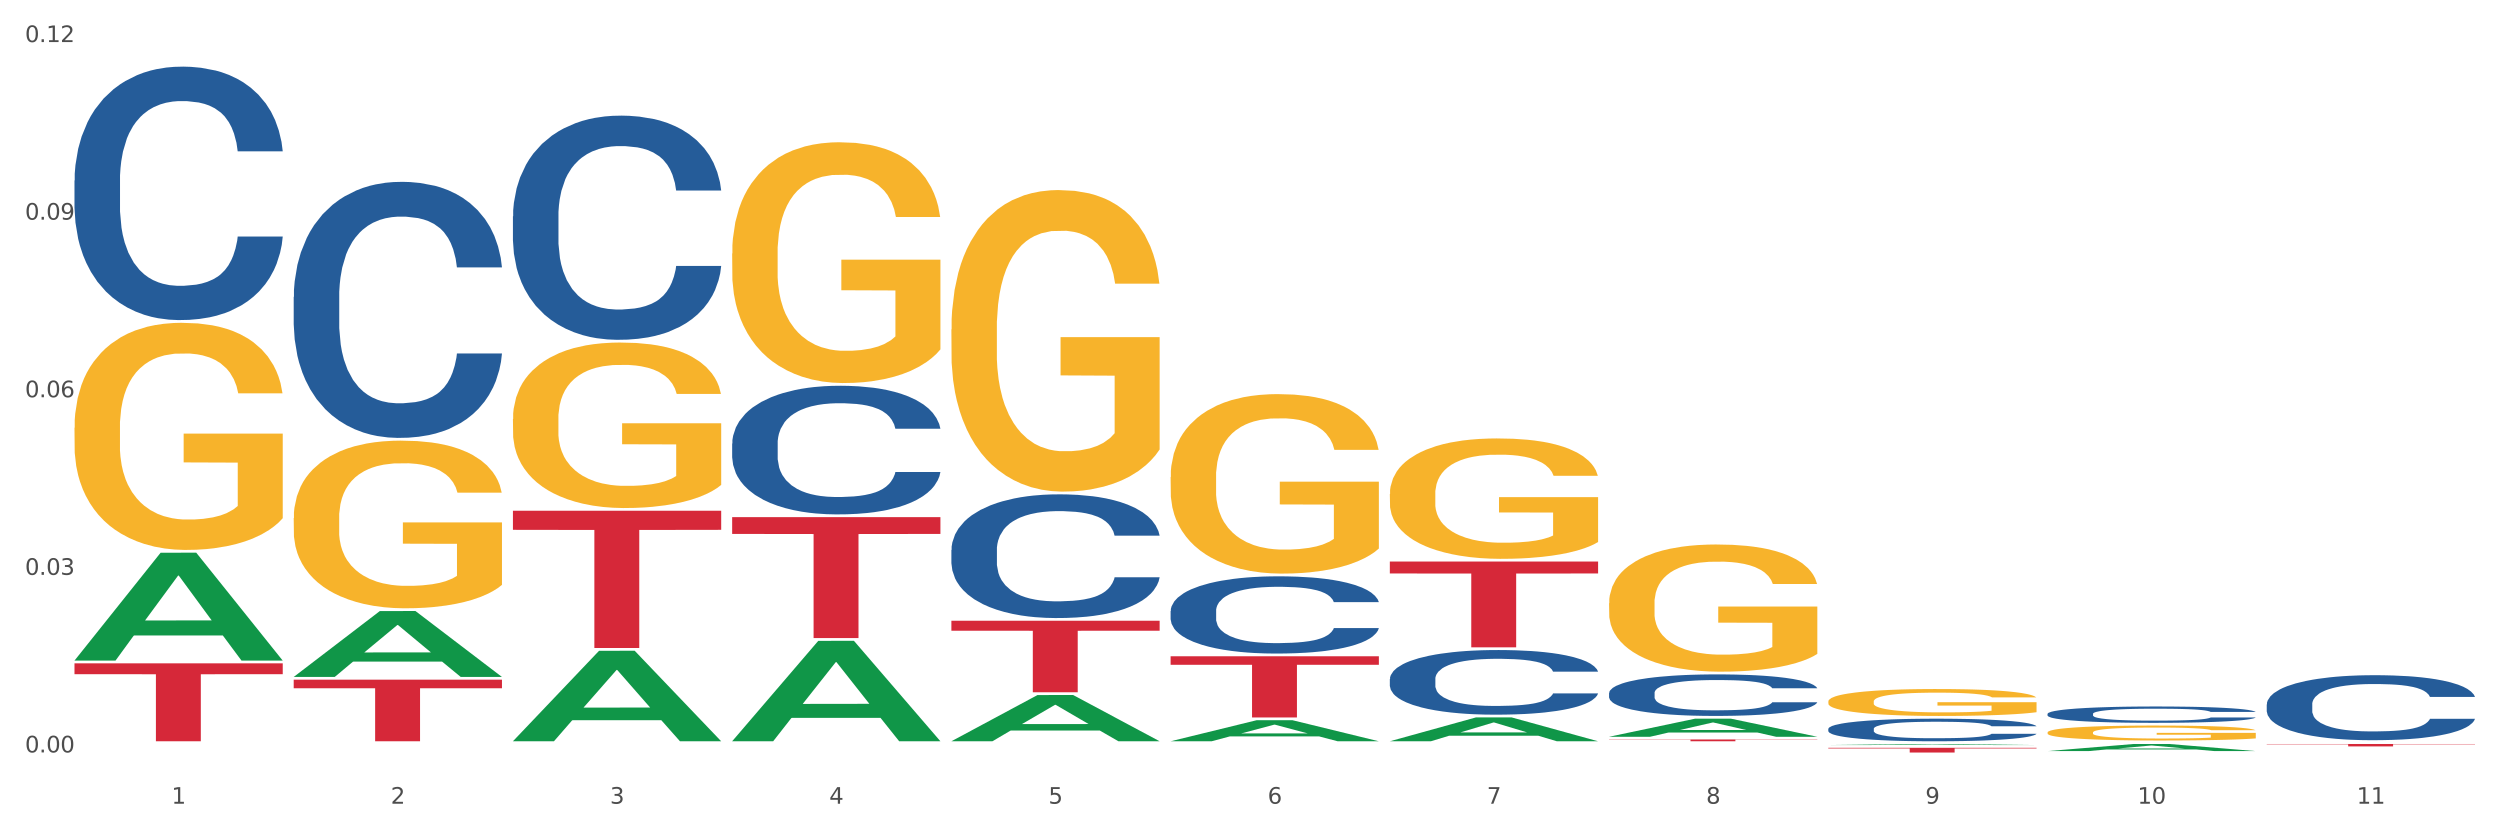 <?xml version="1.0" encoding="utf-8" standalone="no"?>
<!DOCTYPE svg PUBLIC "-//W3C//DTD SVG 1.1//EN"
  "http://www.w3.org/Graphics/SVG/1.1/DTD/svg11.dtd">
<svg xmlns:xlink="http://www.w3.org/1999/xlink" width="1080pt" height="360pt" viewBox="0 0 1080 360" xmlns="http://www.w3.org/2000/svg" version="1.1">
 <rect x="0" y="0" width="1080" height="360" fill="#333333" stroke="none"/>
 <defs>
  <style type="text/css">*{stroke-linejoin: round; stroke-linecap: butt}</style>
 </defs>
 <g id="figure_1">
  <g id="patch_1">
   <path d="M 0 360 
L 1080 360 
L 1080 0 
L 0 0 
z
" style="fill: #ffffff; stroke: #ffffff; stroke-linejoin: miter"/>
  </g>
  <g id="axes_1">
   <g id="matplotlib.axis_1">
    <g id="xtick_1">
     <g id="text_1">
      <!-- 1 -->
      <g style="fill: #4d4d4d" transform="translate(74.106 347.204) scale(0.096 -0.096)">
       <defs>
        <path id="DejaVuSans-31" d="M 794 531 
L 1825 531 
L 1825 4091 
L 703 3866 
L 703 4441 
L 1819 4666 
L 2450 4666 
L 2450 531 
L 3481 531 
L 3481 0 
L 794 0 
L 794 531 
z
" transform="scale(0.016)"/>
       </defs>
       <use xlink:href="#DejaVuSans-31"/>
      </g>
     </g>
    </g>
    <g id="xtick_2">
     <g id="text_2">
      <!-- 2 -->
      <g style="fill: #4d4d4d" transform="translate(168.812 347.204) scale(0.096 -0.096)">
       <defs>
        <path id="DejaVuSans-32" d="M 1228 531 
L 3431 531 
L 3431 0 
L 469 0 
L 469 531 
Q 828 903 1448 1529 
Q 2069 2156 2228 2338 
Q 2531 2678 2651 2914 
Q 2772 3150 2772 3378 
Q 2772 3750 2511 3984 
Q 2250 4219 1831 4219 
Q 1534 4219 1204 4116 
Q 875 4013 500 3803 
L 500 4441 
Q 881 4594 1212 4672 
Q 1544 4750 1819 4750 
Q 2544 4750 2975 4387 
Q 3406 4025 3406 3419 
Q 3406 3131 3298 2873 
Q 3191 2616 2906 2266 
Q 2828 2175 2409 1742 
Q 1991 1309 1228 531 
z
" transform="scale(0.016)"/>
       </defs>
       <use xlink:href="#DejaVuSans-32"/>
      </g>
     </g>
    </g>
    <g id="xtick_3">
     <g id="text_3">
      <!-- 3 -->
      <g style="fill: #4d4d4d" transform="translate(263.517 347.204) scale(0.096 -0.096)">
       <defs>
        <path id="DejaVuSans-33" d="M 2597 2516 
Q 3050 2419 3304 2112 
Q 3559 1806 3559 1356 
Q 3559 666 3084 287 
Q 2609 -91 1734 -91 
Q 1441 -91 1130 -33 
Q 819 25 488 141 
L 488 750 
Q 750 597 1062 519 
Q 1375 441 1716 441 
Q 2309 441 2620 675 
Q 2931 909 2931 1356 
Q 2931 1769 2642 2001 
Q 2353 2234 1838 2234 
L 1294 2234 
L 1294 2753 
L 1863 2753 
Q 2328 2753 2575 2939 
Q 2822 3125 2822 3475 
Q 2822 3834 2567 4026 
Q 2313 4219 1838 4219 
Q 1578 4219 1281 4162 
Q 984 4106 628 3988 
L 628 4550 
Q 988 4650 1302 4700 
Q 1616 4750 1894 4750 
Q 2613 4750 3031 4423 
Q 3450 4097 3450 3541 
Q 3450 3153 3228 2886 
Q 3006 2619 2597 2516 
z
" transform="scale(0.016)"/>
       </defs>
       <use xlink:href="#DejaVuSans-33"/>
      </g>
     </g>
    </g>
    <g id="xtick_4">
     <g id="text_4">
      <!-- 4 -->
      <g style="fill: #4d4d4d" transform="translate(358.223 347.204) scale(0.096 -0.096)">
       <defs>
        <path id="DejaVuSans-34" d="M 2419 4116 
L 825 1625 
L 2419 1625 
L 2419 4116 
z
M 2253 4666 
L 3047 4666 
L 3047 1625 
L 3713 1625 
L 3713 1100 
L 3047 1100 
L 3047 0 
L 2419 0 
L 2419 1100 
L 313 1100 
L 313 1709 
L 2253 4666 
z
" transform="scale(0.016)"/>
       </defs>
       <use xlink:href="#DejaVuSans-34"/>
      </g>
     </g>
    </g>
    <g id="xtick_5">
     <g id="text_5">
      <!-- 5 -->
      <g style="fill: #4d4d4d" transform="translate(452.928 347.204) scale(0.096 -0.096)">
       <defs>
        <path id="DejaVuSans-35" d="M 691 4666 
L 3169 4666 
L 3169 4134 
L 1269 4134 
L 1269 2991 
Q 1406 3038 1543 3061 
Q 1681 3084 1819 3084 
Q 2600 3084 3056 2656 
Q 3513 2228 3513 1497 
Q 3513 744 3044 326 
Q 2575 -91 1722 -91 
Q 1428 -91 1123 -41 
Q 819 9 494 109 
L 494 744 
Q 775 591 1075 516 
Q 1375 441 1709 441 
Q 2250 441 2565 725 
Q 2881 1009 2881 1497 
Q 2881 1984 2565 2268 
Q 2250 2553 1709 2553 
Q 1456 2553 1204 2497 
Q 953 2441 691 2322 
L 691 4666 
z
" transform="scale(0.016)"/>
       </defs>
       <use xlink:href="#DejaVuSans-35"/>
      </g>
     </g>
    </g>
    <g id="xtick_6">
     <g id="text_6">
      <!-- 6 -->
      <g style="fill: #4d4d4d" transform="translate(547.634 347.204) scale(0.096 -0.096)">
       <defs>
        <path id="DejaVuSans-36" d="M 2113 2584 
Q 1688 2584 1439 2293 
Q 1191 2003 1191 1497 
Q 1191 994 1439 701 
Q 1688 409 2113 409 
Q 2538 409 2786 701 
Q 3034 994 3034 1497 
Q 3034 2003 2786 2293 
Q 2538 2584 2113 2584 
z
M 3366 4563 
L 3366 3988 
Q 3128 4100 2886 4159 
Q 2644 4219 2406 4219 
Q 1781 4219 1451 3797 
Q 1122 3375 1075 2522 
Q 1259 2794 1537 2939 
Q 1816 3084 2150 3084 
Q 2853 3084 3261 2657 
Q 3669 2231 3669 1497 
Q 3669 778 3244 343 
Q 2819 -91 2113 -91 
Q 1303 -91 875 529 
Q 447 1150 447 2328 
Q 447 3434 972 4092 
Q 1497 4750 2381 4750 
Q 2619 4750 2861 4703 
Q 3103 4656 3366 4563 
z
" transform="scale(0.016)"/>
       </defs>
       <use xlink:href="#DejaVuSans-36"/>
      </g>
     </g>
    </g>
    <g id="xtick_7">
     <g id="text_7">
      <!-- 7 -->
      <g style="fill: #4d4d4d" transform="translate(642.339 347.204) scale(0.096 -0.096)">
       <defs>
        <path id="DejaVuSans-37" d="M 525 4666 
L 3525 4666 
L 3525 4397 
L 1831 0 
L 1172 0 
L 2766 4134 
L 525 4134 
L 525 4666 
z
" transform="scale(0.016)"/>
       </defs>
       <use xlink:href="#DejaVuSans-37"/>
      </g>
     </g>
    </g>
    <g id="xtick_8">
     <g id="text_8">
      <!-- 8 -->
      <g style="fill: #4d4d4d" transform="translate(737.044 347.204) scale(0.096 -0.096)">
       <defs>
        <path id="DejaVuSans-38" d="M 2034 2216 
Q 1584 2216 1326 1975 
Q 1069 1734 1069 1313 
Q 1069 891 1326 650 
Q 1584 409 2034 409 
Q 2484 409 2743 651 
Q 3003 894 3003 1313 
Q 3003 1734 2745 1975 
Q 2488 2216 2034 2216 
z
M 1403 2484 
Q 997 2584 770 2862 
Q 544 3141 544 3541 
Q 544 4100 942 4425 
Q 1341 4750 2034 4750 
Q 2731 4750 3128 4425 
Q 3525 4100 3525 3541 
Q 3525 3141 3298 2862 
Q 3072 2584 2669 2484 
Q 3125 2378 3379 2068 
Q 3634 1759 3634 1313 
Q 3634 634 3220 271 
Q 2806 -91 2034 -91 
Q 1263 -91 848 271 
Q 434 634 434 1313 
Q 434 1759 690 2068 
Q 947 2378 1403 2484 
z
M 1172 3481 
Q 1172 3119 1398 2916 
Q 1625 2713 2034 2713 
Q 2441 2713 2670 2916 
Q 2900 3119 2900 3481 
Q 2900 3844 2670 4047 
Q 2441 4250 2034 4250 
Q 1625 4250 1398 4047 
Q 1172 3844 1172 3481 
z
" transform="scale(0.016)"/>
       </defs>
       <use xlink:href="#DejaVuSans-38"/>
      </g>
     </g>
    </g>
    <g id="xtick_9">
     <g id="text_9">
      <!-- 9 -->
      <g style="fill: #4d4d4d" transform="translate(831.75 347.204) scale(0.096 -0.096)">
       <defs>
        <path id="DejaVuSans-39" d="M 703 97 
L 703 672 
Q 941 559 1184 500 
Q 1428 441 1663 441 
Q 2288 441 2617 861 
Q 2947 1281 2994 2138 
Q 2813 1869 2534 1725 
Q 2256 1581 1919 1581 
Q 1219 1581 811 2004 
Q 403 2428 403 3163 
Q 403 3881 828 4315 
Q 1253 4750 1959 4750 
Q 2769 4750 3195 4129 
Q 3622 3509 3622 2328 
Q 3622 1225 3098 567 
Q 2575 -91 1691 -91 
Q 1453 -91 1209 -44 
Q 966 3 703 97 
z
M 1959 2075 
Q 2384 2075 2632 2365 
Q 2881 2656 2881 3163 
Q 2881 3666 2632 3958 
Q 2384 4250 1959 4250 
Q 1534 4250 1286 3958 
Q 1038 3666 1038 3163 
Q 1038 2656 1286 2365 
Q 1534 2075 1959 2075 
z
" transform="scale(0.016)"/>
       </defs>
       <use xlink:href="#DejaVuSans-39"/>
      </g>
     </g>
    </g>
    <g id="xtick_10">
     <g id="text_10">
      <!-- 10 -->
      <g style="fill: #4d4d4d" transform="translate(923.401 347.204) scale(0.096 -0.096)">
       <defs>
        <path id="DejaVuSans-30" d="M 2034 4250 
Q 1547 4250 1301 3770 
Q 1056 3291 1056 2328 
Q 1056 1369 1301 889 
Q 1547 409 2034 409 
Q 2525 409 2770 889 
Q 3016 1369 3016 2328 
Q 3016 3291 2770 3770 
Q 2525 4250 2034 4250 
z
M 2034 4750 
Q 2819 4750 3233 4129 
Q 3647 3509 3647 2328 
Q 3647 1150 3233 529 
Q 2819 -91 2034 -91 
Q 1250 -91 836 529 
Q 422 1150 422 2328 
Q 422 3509 836 4129 
Q 1250 4750 2034 4750 
z
" transform="scale(0.016)"/>
       </defs>
       <use xlink:href="#DejaVuSans-31"/>
       <use xlink:href="#DejaVuSans-30" transform="translate(63.623 0)"/>
      </g>
     </g>
    </g>
    <g id="xtick_11">
     <g id="text_11">
      <!-- 11 -->
      <g style="fill: #4d4d4d" transform="translate(1018.107 347.204) scale(0.096 -0.096)">
       <use xlink:href="#DejaVuSans-31"/>
       <use xlink:href="#DejaVuSans-31" transform="translate(63.623 0)"/>
      </g>
     </g>
    </g>
    <g id="xtick_12"/>
    <g id="xtick_13"/>
    <g id="xtick_14"/>
    <g id="xtick_15"/>
    <g id="xtick_16"/>
    <g id="xtick_17"/>
    <g id="xtick_18"/>
    <g id="xtick_19"/>
    <g id="xtick_20"/>
    <g id="xtick_21"/>
   </g>
   <g id="matplotlib.axis_2">
    <g id="ytick_1">
     <g id="text_12">
      <!-- 0.00 -->
      <g style="fill: #4d4d4d" transform="translate(10.8 325.052) scale(0.096 -0.096)">
       <defs>
        <path id="DejaVuSans-2e" d="M 684 794 
L 1344 794 
L 1344 0 
L 684 0 
L 684 794 
z
" transform="scale(0.016)"/>
       </defs>
       <use xlink:href="#DejaVuSans-30"/>
       <use xlink:href="#DejaVuSans-2e" transform="translate(63.623 0)"/>
       <use xlink:href="#DejaVuSans-30" transform="translate(95.41 0)"/>
       <use xlink:href="#DejaVuSans-30" transform="translate(159.033 0)"/>
      </g>
     </g>
    </g>
    <g id="ytick_2">
     <g id="text_13">
      <!-- 0.03 -->
      <g style="fill: #4d4d4d" transform="translate(10.8 248.334) scale(0.096 -0.096)">
       <use xlink:href="#DejaVuSans-30"/>
       <use xlink:href="#DejaVuSans-2e" transform="translate(63.623 0)"/>
       <use xlink:href="#DejaVuSans-30" transform="translate(95.41 0)"/>
       <use xlink:href="#DejaVuSans-33" transform="translate(159.033 0)"/>
      </g>
     </g>
    </g>
    <g id="ytick_3">
     <g id="text_14">
      <!-- 0.06 -->
      <g style="fill: #4d4d4d" transform="translate(10.8 171.616) scale(0.096 -0.096)">
       <use xlink:href="#DejaVuSans-30"/>
       <use xlink:href="#DejaVuSans-2e" transform="translate(63.623 0)"/>
       <use xlink:href="#DejaVuSans-30" transform="translate(95.41 0)"/>
       <use xlink:href="#DejaVuSans-36" transform="translate(159.033 0)"/>
      </g>
     </g>
    </g>
    <g id="ytick_4">
     <g id="text_15">
      <!-- 0.09 -->
      <g style="fill: #4d4d4d" transform="translate(10.8 94.897) scale(0.096 -0.096)">
       <use xlink:href="#DejaVuSans-30"/>
       <use xlink:href="#DejaVuSans-2e" transform="translate(63.623 0)"/>
       <use xlink:href="#DejaVuSans-30" transform="translate(95.41 0)"/>
       <use xlink:href="#DejaVuSans-39" transform="translate(159.033 0)"/>
      </g>
     </g>
    </g>
    <g id="ytick_5">
     <g id="text_16">
      <!-- 0.12 -->
      <g style="fill: #4d4d4d" transform="translate(10.8 18.179) scale(0.096 -0.096)">
       <use xlink:href="#DejaVuSans-30"/>
       <use xlink:href="#DejaVuSans-2e" transform="translate(63.623 0)"/>
       <use xlink:href="#DejaVuSans-31" transform="translate(95.41 0)"/>
       <use xlink:href="#DejaVuSans-32" transform="translate(159.033 0)"/>
      </g>
     </g>
    </g>
    <g id="ytick_6"/>
    <g id="ytick_7"/>
    <g id="ytick_8"/>
    <g id="ytick_9"/>
   </g>
   <g id="PolyCollection_1">
    <path d="M 32.175 285.305 
L 32.268 285.261 
L 69.369 238.791 
L 84.766 238.747 
L 122.145 285.392 
L 104.337 285.392 
L 96.267 274.53 
L 57.96 274.53 
L 57.682 274.705 
L 49.891 285.392 
L 32.175 285.392 
L 32.175 285.305 
L 62.783 268.048 
L 91.444 268.004 
L 77.253 248.689 
L 77.067 248.601 
L 76.882 248.733 
L 62.691 268.004 
L 62.783 268.048 
L 32.175 285.305 
z
" clip-path="url(#p19c9809e1a)" style="fill: #109648"/>
    <path d="M 316.291 109.519 
L 316.398 109.424 
L 316.398 106.004 
L 316.61 103.059 
L 317.672 95.934 
L 319.266 90.043 
L 320.434 86.908 
L 321.603 84.343 
L 322.983 81.778 
L 324.683 79.118 
L 327.763 75.223 
L 329.675 73.228 
L 332.012 71.138 
L 336.261 68.097 
L 339.342 66.387 
L 342.528 64.962 
L 347.733 63.252 
L 351.132 62.492 
L 354.744 61.922 
L 359.099 61.542 
L 362.392 61.447 
L 369.615 61.732 
L 375.776 62.587 
L 378.75 63.252 
L 382.574 64.392 
L 384.592 65.152 
L 387.885 66.672 
L 391.284 68.667 
L 393.621 70.378 
L 397.127 73.608 
L 399.782 76.838 
L 402.225 80.828 
L 403.5 83.583 
L 404.456 86.148 
L 405.306 89.093 
L 406.155 93.749 
L 387.035 93.749 
L 386.292 90.424 
L 385.123 87.288 
L 383.424 84.248 
L 381.937 82.348 
L 379.387 79.973 
L 377.051 78.453 
L 374.607 77.313 
L 371.633 76.363 
L 369.296 75.888 
L 366.003 75.508 
L 359.524 75.603 
L 355.169 76.363 
L 352.195 77.313 
L 350.283 78.168 
L 348.583 79.118 
L 346.671 80.448 
L 344.44 82.443 
L 342.847 84.248 
L 341.254 86.528 
L 339.979 88.808 
L 338.811 91.469 
L 337.855 94.319 
L 337.111 97.264 
L 336.474 100.874 
L 335.943 106.859 
L 335.943 119.875 
L 336.155 122.82 
L 336.686 126.715 
L 337.323 129.66 
L 338.386 133.176 
L 339.342 135.551 
L 341.147 138.971 
L 343.166 141.821 
L 344.759 143.626 
L 346.352 145.146 
L 349.114 147.236 
L 352.195 148.946 
L 354.85 149.991 
L 358.462 150.941 
L 360.905 151.321 
L 363.029 151.511 
L 368.234 151.511 
L 371.952 151.226 
L 376.095 150.561 
L 379.281 149.706 
L 381.937 148.661 
L 384.911 146.951 
L 386.823 145.336 
L 386.823 125.48 
L 363.454 125.385 
L 363.454 112.18 
L 406.262 112.18 
L 406.262 150.941 
L 404.456 152.936 
L 402.438 154.742 
L 400.313 156.357 
L 397.127 158.352 
L 393.303 160.252 
L 389.903 161.582 
L 386.292 162.722 
L 382.043 163.767 
L 376.519 164.717 
L 373.12 165.097 
L 368.871 165.382 
L 363.879 165.477 
L 359.524 165.287 
L 355.275 164.812 
L 350.814 163.957 
L 346.459 162.722 
L 343.166 161.487 
L 339.873 159.967 
L 336.367 157.972 
L 333.606 156.072 
L 331.481 154.362 
L 329.144 152.176 
L 326.595 149.326 
L 324.683 146.761 
L 322.983 144.101 
L 321.178 140.681 
L 319.903 137.736 
L 318.628 134.031 
L 317.885 131.275 
L 317.035 127 
L 316.398 121.015 
L 316.291 109.519 
z
" clip-path="url(#p19c9809e1a)" style="fill: #f7b32b"/>
    <path d="M 410.997 142.301 
L 411.103 142.182 
L 411.103 137.899 
L 411.316 134.21 
L 412.378 125.287 
L 413.971 117.91 
L 415.14 113.984 
L 416.308 110.772 
L 417.689 107.559 
L 419.388 104.228 
L 422.469 99.349 
L 424.381 96.851 
L 426.718 94.233 
L 430.967 90.426 
L 434.047 88.284 
L 437.234 86.5 
L 442.439 84.358 
L 445.838 83.406 
L 449.449 82.692 
L 453.804 82.216 
L 457.097 82.097 
L 464.32 82.454 
L 470.481 83.525 
L 473.456 84.358 
L 477.28 85.786 
L 479.298 86.738 
L 482.591 88.641 
L 485.99 91.14 
L 488.327 93.282 
L 491.832 97.327 
L 494.488 101.372 
L 496.931 106.369 
L 498.205 109.82 
L 499.161 113.032 
L 500.011 116.72 
L 500.861 122.55 
L 481.741 122.55 
L 480.997 118.386 
L 479.829 114.46 
L 478.129 110.653 
L 476.642 108.273 
L 474.093 105.298 
L 471.756 103.395 
L 469.313 101.967 
L 466.339 100.777 
L 464.002 100.182 
L 460.709 99.706 
L 454.229 99.825 
L 449.874 100.777 
L 446.9 101.967 
L 444.988 103.038 
L 443.288 104.228 
L 441.376 105.893 
L 439.146 108.392 
L 437.552 110.653 
L 435.959 113.508 
L 434.684 116.364 
L 433.516 119.695 
L 432.56 123.264 
L 431.816 126.953 
L 431.179 131.474 
L 430.648 138.97 
L 430.648 155.27 
L 430.86 158.958 
L 431.392 163.836 
L 432.029 167.525 
L 433.091 171.927 
L 434.047 174.901 
L 435.853 179.185 
L 437.871 182.754 
L 439.464 185.015 
L 441.058 186.918 
L 443.82 189.536 
L 446.9 191.678 
L 449.556 192.986 
L 453.167 194.176 
L 455.61 194.652 
L 457.735 194.89 
L 462.94 194.89 
L 466.657 194.533 
L 470.8 193.7 
L 473.987 192.629 
L 476.642 191.321 
L 479.616 189.179 
L 481.528 187.156 
L 481.528 162.29 
L 458.16 162.171 
L 458.16 145.633 
L 500.967 145.633 
L 500.967 194.176 
L 499.161 196.675 
L 497.143 198.935 
L 495.019 200.958 
L 491.832 203.457 
L 488.008 205.836 
L 484.609 207.502 
L 480.997 208.93 
L 476.748 210.238 
L 471.225 211.428 
L 467.826 211.904 
L 463.577 212.261 
L 458.584 212.38 
L 454.229 212.142 
L 449.98 211.547 
L 445.519 210.476 
L 441.164 208.93 
L 437.871 207.383 
L 434.578 205.479 
L 431.073 202.981 
L 428.311 200.601 
L 426.187 198.459 
L 423.85 195.723 
L 421.3 192.153 
L 419.388 188.941 
L 417.689 185.61 
L 415.883 181.326 
L 414.608 177.638 
L 413.334 172.998 
L 412.59 169.547 
L 411.74 164.193 
L 411.103 156.698 
L 410.997 142.301 
z
" clip-path="url(#p19c9809e1a)" style="fill: #f7b32b"/>
    <path d="M 505.702 206.087 
L 505.809 206.016 
L 505.809 203.466 
L 506.021 201.271 
L 507.083 195.96 
L 508.677 191.569 
L 509.845 189.232 
L 511.014 187.32 
L 512.394 185.408 
L 514.094 183.425 
L 517.174 180.521 
L 519.086 179.034 
L 521.423 177.476 
L 525.672 175.21 
L 528.753 173.935 
L 531.939 172.873 
L 537.144 171.598 
L 540.543 171.031 
L 544.155 170.606 
L 548.51 170.323 
L 551.803 170.252 
L 559.026 170.465 
L 565.187 171.102 
L 568.161 171.598 
L 571.985 172.448 
L 574.003 173.014 
L 577.296 174.147 
L 580.695 175.635 
L 583.032 176.909 
L 586.537 179.317 
L 589.193 181.725 
L 591.636 184.699 
L 592.911 186.753 
L 593.867 188.665 
L 594.717 190.861 
L 595.566 194.331 
L 576.446 194.331 
L 575.703 191.852 
L 574.534 189.515 
L 572.835 187.249 
L 571.348 185.832 
L 568.798 184.062 
L 566.461 182.929 
L 564.018 182.079 
L 561.044 181.371 
L 558.707 181.017 
L 555.414 180.733 
L 548.935 180.804 
L 544.58 181.371 
L 541.606 182.079 
L 539.694 182.716 
L 537.994 183.425 
L 536.082 184.416 
L 533.851 185.903 
L 532.258 187.249 
L 530.665 188.948 
L 529.39 190.648 
L 528.222 192.631 
L 527.266 194.756 
L 526.522 196.951 
L 525.885 199.642 
L 525.354 204.104 
L 525.354 213.806 
L 525.566 216.001 
L 526.097 218.905 
L 526.734 221.1 
L 527.797 223.72 
L 528.753 225.491 
L 530.558 228.04 
L 532.577 230.165 
L 534.17 231.511 
L 535.763 232.644 
L 538.525 234.202 
L 541.606 235.476 
L 544.261 236.255 
L 547.873 236.964 
L 550.316 237.247 
L 552.44 237.389 
L 557.645 237.389 
L 561.363 237.176 
L 565.505 236.68 
L 568.692 236.043 
L 571.348 235.264 
L 574.322 233.989 
L 576.234 232.785 
L 576.234 217.984 
L 552.865 217.913 
L 552.865 208.07 
L 595.673 208.07 
L 595.673 236.964 
L 593.867 238.451 
L 591.849 239.796 
L 589.724 241 
L 586.537 242.487 
L 582.713 243.904 
L 579.314 244.895 
L 575.703 245.745 
L 571.454 246.524 
L 565.93 247.232 
L 562.531 247.516 
L 558.282 247.728 
L 553.29 247.799 
L 548.935 247.657 
L 544.686 247.303 
L 540.225 246.666 
L 535.87 245.745 
L 532.577 244.824 
L 529.284 243.691 
L 525.778 242.204 
L 523.017 240.788 
L 520.892 239.513 
L 518.555 237.884 
L 516.006 235.76 
L 514.094 233.848 
L 512.394 231.865 
L 510.589 229.315 
L 509.314 227.12 
L 508.039 224.358 
L 507.296 222.304 
L 506.446 219.117 
L 505.809 214.656 
L 505.702 206.087 
z
" clip-path="url(#p19c9809e1a)" style="fill: #f7b32b"/>
    <path d="M 600.408 213.439 
L 600.514 213.392 
L 600.514 211.681 
L 600.727 210.209 
L 601.789 206.646 
L 603.382 203.7 
L 604.551 202.132 
L 605.719 200.85 
L 607.1 199.567 
L 608.799 198.237 
L 611.88 196.289 
L 613.792 195.291 
L 616.129 194.246 
L 620.378 192.726 
L 623.458 191.871 
L 626.645 191.158 
L 631.85 190.303 
L 635.249 189.923 
L 638.86 189.638 
L 643.215 189.448 
L 646.508 189.4 
L 653.731 189.543 
L 659.892 189.97 
L 662.867 190.303 
L 666.691 190.873 
L 668.709 191.253 
L 672.002 192.013 
L 675.401 193.011 
L 677.738 193.866 
L 681.243 195.481 
L 683.899 197.097 
L 686.342 199.092 
L 687.616 200.47 
L 688.572 201.752 
L 689.422 203.225 
L 690.272 205.553 
L 671.152 205.553 
L 670.408 203.89 
L 669.24 202.322 
L 667.54 200.802 
L 666.053 199.852 
L 663.504 198.664 
L 661.167 197.904 
L 658.724 197.334 
L 655.75 196.859 
L 653.413 196.621 
L 650.12 196.431 
L 643.64 196.479 
L 639.285 196.859 
L 636.311 197.334 
L 634.399 197.762 
L 632.699 198.237 
L 630.787 198.902 
L 628.557 199.899 
L 626.963 200.802 
L 625.37 201.942 
L 624.095 203.082 
L 622.927 204.413 
L 621.971 205.838 
L 621.227 207.311 
L 620.59 209.116 
L 620.059 212.109 
L 620.059 218.617 
L 620.271 220.09 
L 620.803 222.038 
L 621.44 223.511 
L 622.502 225.268 
L 623.458 226.456 
L 625.264 228.166 
L 627.282 229.592 
L 628.875 230.494 
L 630.469 231.254 
L 633.231 232.299 
L 636.311 233.155 
L 638.967 233.677 
L 642.578 234.152 
L 645.021 234.342 
L 647.146 234.437 
L 652.351 234.437 
L 656.068 234.295 
L 660.211 233.962 
L 663.398 233.535 
L 666.053 233.012 
L 669.027 232.157 
L 670.939 231.349 
L 670.939 221.42 
L 647.571 221.373 
L 647.571 214.769 
L 690.378 214.769 
L 690.378 234.152 
L 688.572 235.15 
L 686.554 236.053 
L 684.43 236.86 
L 681.243 237.858 
L 677.419 238.808 
L 674.02 239.473 
L 670.408 240.043 
L 666.159 240.566 
L 660.636 241.041 
L 657.237 241.231 
L 652.988 241.373 
L 647.995 241.421 
L 643.64 241.326 
L 639.391 241.088 
L 634.93 240.661 
L 630.575 240.043 
L 627.282 239.426 
L 623.989 238.665 
L 620.484 237.668 
L 617.722 236.718 
L 615.598 235.863 
L 613.261 234.77 
L 610.711 233.345 
L 608.799 232.062 
L 607.1 230.732 
L 605.294 229.021 
L 604.019 227.549 
L 602.745 225.696 
L 602.001 224.318 
L 601.151 222.18 
L 600.514 219.187 
L 600.408 213.439 
z
" clip-path="url(#p19c9809e1a)" style="fill: #f7b32b"/>
    <path d="M 695.113 260.609 
L 695.22 260.558 
L 695.22 258.752 
L 695.432 257.196 
L 696.494 253.433 
L 698.088 250.321 
L 699.256 248.665 
L 700.424 247.31 
L 701.805 245.955 
L 703.505 244.55 
L 706.585 242.493 
L 708.497 241.439 
L 710.834 240.335 
L 715.083 238.729 
L 718.164 237.826 
L 721.35 237.073 
L 726.555 236.17 
L 729.954 235.768 
L 733.566 235.467 
L 737.921 235.267 
L 741.214 235.216 
L 748.437 235.367 
L 754.598 235.819 
L 757.572 236.17 
L 761.396 236.772 
L 763.414 237.174 
L 766.707 237.976 
L 770.106 239.03 
L 772.443 239.934 
L 775.948 241.64 
L 778.604 243.346 
L 781.047 245.454 
L 782.322 246.909 
L 783.278 248.264 
L 784.128 249.819 
L 784.977 252.278 
L 765.857 252.278 
L 765.114 250.522 
L 763.945 248.866 
L 762.246 247.26 
L 760.759 246.257 
L 758.209 245.002 
L 755.872 244.199 
L 753.429 243.597 
L 750.455 243.095 
L 748.118 242.844 
L 744.825 242.643 
L 738.346 242.694 
L 733.991 243.095 
L 731.016 243.597 
L 729.104 244.049 
L 727.405 244.55 
L 725.493 245.253 
L 723.262 246.307 
L 721.669 247.26 
L 720.076 248.465 
L 718.801 249.669 
L 717.632 251.074 
L 716.676 252.58 
L 715.933 254.135 
L 715.296 256.042 
L 714.764 259.204 
L 714.764 266.079 
L 714.977 267.634 
L 715.508 269.692 
L 716.145 271.247 
L 717.208 273.104 
L 718.164 274.359 
L 719.969 276.165 
L 721.988 277.671 
L 723.581 278.624 
L 725.174 279.427 
L 727.936 280.531 
L 731.016 281.434 
L 733.672 281.986 
L 737.284 282.488 
L 739.727 282.689 
L 741.851 282.789 
L 747.056 282.789 
L 750.774 282.639 
L 754.916 282.287 
L 758.103 281.836 
L 760.759 281.284 
L 763.733 280.381 
L 765.645 279.527 
L 765.645 269.039 
L 742.276 268.989 
L 742.276 262.014 
L 785.084 262.014 
L 785.084 282.488 
L 783.278 283.542 
L 781.26 284.495 
L 779.135 285.349 
L 775.948 286.402 
L 772.124 287.406 
L 768.725 288.109 
L 765.114 288.711 
L 760.865 289.263 
L 755.341 289.765 
L 751.942 289.965 
L 747.693 290.116 
L 742.701 290.166 
L 738.346 290.066 
L 734.097 289.815 
L 729.636 289.363 
L 725.28 288.711 
L 721.988 288.058 
L 718.695 287.255 
L 715.189 286.202 
L 712.428 285.198 
L 710.303 284.295 
L 707.966 283.141 
L 705.417 281.635 
L 703.505 280.28 
L 701.805 278.875 
L 700 277.068 
L 698.725 275.513 
L 697.45 273.556 
L 696.707 272.1 
L 695.857 269.842 
L 695.22 266.681 
L 695.113 260.609 
z
" clip-path="url(#p19c9809e1a)" style="fill: #f7b32b"/>
    <path d="M 789.819 303.038 
L 789.925 303.028 
L 789.925 302.645 
L 790.138 302.316 
L 791.2 301.518 
L 792.793 300.859 
L 793.962 300.508 
L 795.13 300.221 
L 796.511 299.934 
L 798.21 299.637 
L 801.291 299.201 
L 803.203 298.978 
L 805.54 298.744 
L 809.789 298.404 
L 812.869 298.212 
L 816.056 298.053 
L 821.261 297.862 
L 824.66 297.777 
L 828.271 297.713 
L 832.626 297.67 
L 835.919 297.66 
L 843.142 297.692 
L 849.303 297.787 
L 852.277 297.862 
L 856.101 297.989 
L 858.12 298.074 
L 861.413 298.244 
L 864.812 298.468 
L 867.149 298.659 
L 870.654 299.02 
L 873.309 299.382 
L 875.753 299.828 
L 877.027 300.136 
L 877.983 300.423 
L 878.833 300.753 
L 879.683 301.274 
L 860.563 301.274 
L 859.819 300.902 
L 858.651 300.551 
L 856.951 300.211 
L 855.464 299.998 
L 852.915 299.732 
L 850.578 299.562 
L 848.135 299.435 
L 845.161 299.329 
L 842.824 299.275 
L 839.531 299.233 
L 833.051 299.244 
L 828.696 299.329 
L 825.722 299.435 
L 823.81 299.531 
L 822.11 299.637 
L 820.198 299.786 
L 817.968 300.009 
L 816.374 300.211 
L 814.781 300.466 
L 813.506 300.721 
L 812.338 301.019 
L 811.382 301.338 
L 810.638 301.667 
L 810.001 302.071 
L 809.47 302.741 
L 809.47 304.197 
L 809.682 304.527 
L 810.213 304.962 
L 810.851 305.292 
L 811.913 305.685 
L 812.869 305.951 
L 814.675 306.334 
L 816.693 306.653 
L 818.286 306.855 
L 819.88 307.025 
L 822.641 307.259 
L 825.722 307.45 
L 828.377 307.567 
L 831.989 307.673 
L 834.432 307.716 
L 836.557 307.737 
L 841.761 307.737 
L 845.479 307.705 
L 849.622 307.631 
L 852.809 307.535 
L 855.464 307.418 
L 858.438 307.227 
L 860.35 307.046 
L 860.35 304.824 
L 836.981 304.814 
L 836.981 303.336 
L 879.789 303.336 
L 879.789 307.673 
L 877.983 307.896 
L 875.965 308.098 
L 873.841 308.279 
L 870.654 308.502 
L 866.83 308.715 
L 863.431 308.864 
L 859.819 308.991 
L 855.57 309.108 
L 850.047 309.214 
L 846.648 309.257 
L 842.399 309.289 
L 837.406 309.299 
L 833.051 309.278 
L 828.802 309.225 
L 824.341 309.129 
L 819.986 308.991 
L 816.693 308.853 
L 813.4 308.683 
L 809.895 308.46 
L 807.133 308.247 
L 805.009 308.056 
L 802.672 307.811 
L 800.122 307.492 
L 798.21 307.205 
L 796.511 306.908 
L 794.705 306.525 
L 793.43 306.196 
L 792.156 305.781 
L 791.412 305.473 
L 790.562 304.994 
L 789.925 304.325 
L 789.819 303.038 
z
" clip-path="url(#p19c9809e1a)" style="fill: #f7b32b"/>
    <path d="M 979.23 321.405 
L 1069.2 321.405 
L 1069.2 321.549 
L 1033.809 321.55 
L 1033.809 322.445 
L 1014.408 322.445 
L 1014.408 321.55 
L 979.23 321.549 
L 979.23 321.406 
L 979.23 321.405 
z
" clip-path="url(#p19c9809e1a)" style="fill: #d62839"/>
    <path d="M 789.819 323.039 
L 879.789 323.039 
L 879.789 323.325 
L 844.398 323.327 
L 844.398 325.093 
L 824.997 325.093 
L 824.997 323.327 
L 789.819 323.325 
L 789.819 323.041 
L 789.819 323.039 
z
" clip-path="url(#p19c9809e1a)" style="fill: #d62839"/>
    <path d="M 695.113 319.456 
L 785.084 319.456 
L 785.084 319.564 
L 749.692 319.565 
L 749.692 320.234 
L 730.291 320.234 
L 730.291 319.565 
L 695.113 319.564 
L 695.113 319.456 
L 695.113 319.456 
z
" clip-path="url(#p19c9809e1a)" style="fill: #d62839"/>
    <path d="M 600.408 242.591 
L 690.378 242.591 
L 690.378 247.74 
L 654.987 247.775 
L 654.987 279.642 
L 635.586 279.642 
L 635.586 247.775 
L 600.408 247.74 
L 600.408 242.626 
L 600.408 242.591 
z
" clip-path="url(#p19c9809e1a)" style="fill: #d62839"/>
    <path d="M 505.702 283.506 
L 595.673 283.506 
L 595.673 287.18 
L 560.281 287.205 
L 560.281 309.946 
L 540.88 309.946 
L 540.88 287.205 
L 505.702 287.18 
L 505.702 283.531 
L 505.702 283.506 
z
" clip-path="url(#p19c9809e1a)" style="fill: #d62839"/>
    <path d="M 410.997 268.17 
L 500.967 268.17 
L 500.967 272.464 
L 465.576 272.493 
L 465.576 299.072 
L 446.175 299.072 
L 446.175 272.493 
L 410.997 272.464 
L 410.997 268.199 
L 410.997 268.17 
z
" clip-path="url(#p19c9809e1a)" style="fill: #d62839"/>
    <path d="M 221.586 220.644 
L 311.556 220.644 
L 311.556 228.885 
L 276.165 228.941 
L 276.165 279.944 
L 256.764 279.944 
L 256.764 228.941 
L 221.586 228.885 
L 221.586 220.7 
L 221.586 220.644 
z
" clip-path="url(#p19c9809e1a)" style="fill: #d62839"/>
    <path d="M 221.586 181.014 
L 221.692 180.948 
L 221.692 178.598 
L 221.905 176.573 
L 222.967 171.676 
L 224.56 167.628 
L 225.729 165.473 
L 226.897 163.71 
L 228.278 161.947 
L 229.978 160.118 
L 233.058 157.441 
L 234.97 156.07 
L 237.307 154.633 
L 241.556 152.544 
L 244.636 151.368 
L 247.823 150.389 
L 253.028 149.214 
L 256.427 148.691 
L 260.038 148.299 
L 264.394 148.038 
L 267.686 147.973 
L 274.91 148.169 
L 281.07 148.756 
L 284.045 149.214 
L 287.869 149.997 
L 289.887 150.52 
L 293.18 151.564 
L 296.579 152.936 
L 298.916 154.111 
L 302.421 156.331 
L 305.077 158.551 
L 307.52 161.294 
L 308.794 163.187 
L 309.75 164.95 
L 310.6 166.975 
L 311.45 170.174 
L 292.33 170.174 
L 291.586 167.889 
L 290.418 165.734 
L 288.718 163.644 
L 287.231 162.338 
L 284.682 160.706 
L 282.345 159.661 
L 279.902 158.878 
L 276.928 158.225 
L 274.591 157.898 
L 271.298 157.637 
L 264.818 157.702 
L 260.463 158.225 
L 257.489 158.878 
L 255.577 159.465 
L 253.878 160.118 
L 251.966 161.032 
L 249.735 162.404 
L 248.142 163.644 
L 246.548 165.212 
L 245.274 166.779 
L 244.105 168.607 
L 243.149 170.566 
L 242.406 172.59 
L 241.768 175.071 
L 241.237 179.185 
L 241.237 188.131 
L 241.45 190.155 
L 241.981 192.832 
L 242.618 194.857 
L 243.68 197.273 
L 244.636 198.905 
L 246.442 201.256 
L 248.46 203.215 
L 250.054 204.455 
L 251.647 205.5 
L 254.409 206.937 
L 257.489 208.112 
L 260.145 208.83 
L 263.756 209.483 
L 266.199 209.745 
L 268.324 209.875 
L 273.529 209.875 
L 277.246 209.679 
L 281.389 209.222 
L 284.576 208.635 
L 287.231 207.916 
L 290.206 206.741 
L 292.118 205.631 
L 292.118 191.984 
L 268.749 191.918 
L 268.749 182.842 
L 311.556 182.842 
L 311.556 209.483 
L 309.75 210.855 
L 307.732 212.095 
L 305.608 213.205 
L 302.421 214.577 
L 298.597 215.883 
L 295.198 216.797 
L 291.586 217.58 
L 287.338 218.299 
L 281.814 218.952 
L 278.415 219.213 
L 274.166 219.409 
L 269.174 219.474 
L 264.818 219.343 
L 260.57 219.017 
L 256.108 218.429 
L 251.753 217.58 
L 248.46 216.731 
L 245.167 215.687 
L 241.662 214.315 
L 238.9 213.009 
L 236.776 211.834 
L 234.439 210.332 
L 231.89 208.373 
L 229.978 206.61 
L 228.278 204.782 
L 226.472 202.431 
L 225.198 200.407 
L 223.923 197.86 
L 223.179 195.967 
L 222.33 193.028 
L 221.692 188.915 
L 221.586 181.014 
z
" clip-path="url(#p19c9809e1a)" style="fill: #f7b32b"/>
    <path d="M 126.88 293.619 
L 216.851 293.619 
L 216.851 297.318 
L 181.46 297.343 
L 181.46 320.234 
L 162.058 320.234 
L 162.058 297.343 
L 126.88 297.318 
L 126.88 293.644 
L 126.88 293.619 
z
" clip-path="url(#p19c9809e1a)" style="fill: #d62839"/>
    <path d="M 884.524 316.425 
L 884.631 316.419 
L 884.631 316.207 
L 884.843 316.024 
L 885.905 315.581 
L 887.499 315.215 
L 888.667 315.02 
L 889.835 314.861 
L 891.216 314.702 
L 892.916 314.536 
L 895.996 314.294 
L 897.908 314.17 
L 900.245 314.041 
L 904.494 313.852 
L 907.575 313.745 
L 910.761 313.657 
L 915.966 313.551 
L 919.365 313.503 
L 922.977 313.468 
L 927.332 313.444 
L 930.625 313.439 
L 937.848 313.456 
L 944.009 313.509 
L 946.983 313.551 
L 950.807 313.622 
L 952.825 313.669 
L 956.118 313.763 
L 959.517 313.887 
L 961.854 313.993 
L 965.359 314.194 
L 968.015 314.395 
L 970.458 314.643 
L 971.733 314.814 
L 972.689 314.973 
L 973.539 315.156 
L 974.388 315.445 
L 955.268 315.445 
L 954.525 315.239 
L 953.356 315.044 
L 951.657 314.855 
L 950.17 314.737 
L 947.62 314.589 
L 945.283 314.495 
L 942.84 314.424 
L 939.866 314.365 
L 937.529 314.336 
L 934.236 314.312 
L 927.757 314.318 
L 923.402 314.365 
L 920.427 314.424 
L 918.515 314.477 
L 916.816 314.536 
L 914.904 314.619 
L 912.673 314.743 
L 911.08 314.855 
L 909.487 314.997 
L 908.212 315.138 
L 907.043 315.304 
L 906.087 315.481 
L 905.344 315.664 
L 904.707 315.888 
L 904.175 316.26 
L 904.175 317.068 
L 904.388 317.251 
L 904.919 317.493 
L 905.556 317.676 
L 906.619 317.895 
L 907.575 318.042 
L 909.38 318.255 
L 911.399 318.432 
L 912.992 318.544 
L 914.585 318.638 
L 917.347 318.768 
L 920.427 318.874 
L 923.083 318.939 
L 926.695 318.998 
L 929.138 319.022 
L 931.262 319.034 
L 936.467 319.034 
L 940.185 319.016 
L 944.327 318.975 
L 947.514 318.922 
L 950.17 318.857 
L 953.144 318.75 
L 955.056 318.65 
L 955.056 317.417 
L 931.687 317.411 
L 931.687 316.59 
L 974.495 316.59 
L 974.495 318.998 
L 972.689 319.122 
L 970.671 319.234 
L 968.546 319.335 
L 965.359 319.459 
L 961.535 319.577 
L 958.136 319.659 
L 954.525 319.73 
L 950.276 319.795 
L 944.752 319.854 
L 941.353 319.878 
L 937.104 319.895 
L 932.112 319.901 
L 927.757 319.89 
L 923.508 319.86 
L 919.047 319.807 
L 914.691 319.73 
L 911.399 319.653 
L 908.106 319.559 
L 904.6 319.435 
L 901.839 319.317 
L 899.714 319.211 
L 897.377 319.075 
L 894.828 318.898 
L 892.916 318.739 
L 891.216 318.573 
L 889.411 318.361 
L 888.136 318.178 
L 886.861 317.948 
L 886.118 317.777 
L 885.268 317.511 
L 884.631 317.139 
L 884.524 316.425 
z
" clip-path="url(#p19c9809e1a)" style="fill: #f7b32b"/>
    <path d="M 32.175 184.793 
L 32.281 184.704 
L 32.281 181.478 
L 32.494 178.7 
L 33.556 171.979 
L 35.149 166.423 
L 36.318 163.465 
L 37.486 161.046 
L 38.867 158.626 
L 40.567 156.117 
L 43.647 152.443 
L 45.559 150.561 
L 47.896 148.589 
L 52.145 145.722 
L 55.225 144.109 
L 58.412 142.764 
L 63.617 141.151 
L 67.016 140.434 
L 70.627 139.897 
L 74.983 139.538 
L 78.275 139.449 
L 85.499 139.718 
L 91.659 140.524 
L 94.634 141.151 
L 98.458 142.227 
L 100.476 142.944 
L 103.769 144.377 
L 107.168 146.259 
L 109.505 147.872 
L 113.01 150.919 
L 115.666 153.966 
L 118.109 157.73 
L 119.383 160.329 
L 120.339 162.748 
L 121.189 165.526 
L 122.039 169.918 
L 102.919 169.918 
L 102.175 166.781 
L 101.007 163.824 
L 99.307 160.956 
L 97.82 159.164 
L 95.271 156.923 
L 92.934 155.49 
L 90.491 154.414 
L 87.517 153.518 
L 85.18 153.07 
L 81.887 152.712 
L 75.407 152.801 
L 71.052 153.518 
L 68.078 154.414 
L 66.166 155.221 
L 64.467 156.117 
L 62.555 157.372 
L 60.324 159.253 
L 58.731 160.956 
L 57.137 163.107 
L 55.863 165.258 
L 54.694 167.767 
L 53.738 170.455 
L 52.995 173.233 
L 52.357 176.639 
L 51.826 182.284 
L 51.826 194.561 
L 52.039 197.339 
L 52.57 201.014 
L 53.207 203.792 
L 54.269 207.107 
L 55.225 209.348 
L 57.031 212.574 
L 59.049 215.262 
L 60.643 216.965 
L 62.236 218.399 
L 64.998 220.37 
L 68.078 221.983 
L 70.734 222.969 
L 74.345 223.865 
L 76.788 224.224 
L 78.913 224.403 
L 84.118 224.403 
L 87.835 224.134 
L 91.978 223.507 
L 95.165 222.7 
L 97.82 221.715 
L 100.795 220.101 
L 102.707 218.578 
L 102.707 199.849 
L 79.338 199.759 
L 79.338 187.303 
L 122.145 187.303 
L 122.145 223.865 
L 120.339 225.747 
L 118.321 227.45 
L 116.197 228.973 
L 113.01 230.855 
L 109.186 232.647 
L 105.787 233.902 
L 102.175 234.977 
L 97.927 235.963 
L 92.403 236.859 
L 89.004 237.218 
L 84.755 237.487 
L 79.763 237.576 
L 75.407 237.397 
L 71.159 236.949 
L 66.697 236.142 
L 62.342 234.977 
L 59.049 233.812 
L 55.756 232.379 
L 52.251 230.497 
L 49.489 228.704 
L 47.365 227.091 
L 45.028 225.03 
L 42.479 222.342 
L 40.567 219.922 
L 38.867 217.413 
L 37.061 214.187 
L 35.787 211.409 
L 34.512 207.914 
L 33.768 205.315 
L 32.919 201.282 
L 32.281 195.637 
L 32.175 184.793 
z
" clip-path="url(#p19c9809e1a)" style="fill: #f7b32b"/>
    <path d="M 32.175 77.98 
L 32.281 77.88 
L 32.281 75.08 
L 32.6 71.28 
L 33.77 64.28 
L 35.259 58.98 
L 37.811 52.781 
L 39.194 50.181 
L 41.002 47.281 
L 44.724 42.581 
L 48.978 38.581 
L 51.956 36.381 
L 54.189 34.981 
L 59.187 32.481 
L 62.059 31.381 
L 65.036 30.481 
L 67.589 29.881 
L 71.843 29.181 
L 75.246 28.881 
L 79.181 28.781 
L 82.477 28.881 
L 86.838 29.281 
L 93.219 30.481 
L 95.665 31.181 
L 98.961 32.381 
L 102.365 33.981 
L 105.13 35.581 
L 108.32 37.881 
L 111.617 40.881 
L 114.807 44.681 
L 117.041 48.181 
L 118.848 51.881 
L 120.444 56.381 
L 121.613 61.28 
L 122.145 65.38 
L 102.684 65.38 
L 102.152 61.68 
L 101.088 57.68 
L 100.025 54.981 
L 98.855 52.781 
L 97.047 50.281 
L 95.452 48.681 
L 92.793 46.781 
L 90.347 45.581 
L 88.327 44.881 
L 85.881 44.281 
L 80.67 43.681 
L 76.947 43.681 
L 74.608 43.881 
L 71.736 44.381 
L 69.29 45.081 
L 66.419 46.281 
L 64.186 47.581 
L 61.952 49.281 
L 60.676 50.481 
L 58.762 52.681 
L 57.486 54.481 
L 55.784 57.58 
L 54.827 59.78 
L 53.126 65.48 
L 52.381 69.68 
L 52.062 72.58 
L 51.849 75.78 
L 51.849 91.38 
L 52.487 98.379 
L 53.019 101.379 
L 53.87 104.779 
L 55.465 109.179 
L 57.805 113.479 
L 60.251 116.579 
L 62.271 118.479 
L 64.186 119.879 
L 66.1 120.979 
L 68.44 121.979 
L 70.354 122.579 
L 73.225 123.179 
L 76.628 123.479 
L 79.287 123.479 
L 84.711 122.979 
L 87.157 122.479 
L 89.496 121.779 
L 92.049 120.679 
L 94.069 119.479 
L 95.239 118.579 
L 97.153 116.679 
L 98.642 114.679 
L 99.919 112.379 
L 100.769 110.379 
L 101.726 107.379 
L 102.471 103.979 
L 102.684 102.179 
L 122.145 102.179 
L 121.72 105.779 
L 120.975 109.279 
L 119.487 113.979 
L 118.317 116.679 
L 116.509 119.979 
L 114.595 122.779 
L 111.936 125.879 
L 109.49 128.178 
L 106.937 130.178 
L 104.172 131.978 
L 99.174 134.478 
L 97.366 135.178 
L 93.538 136.378 
L 90.56 137.078 
L 86.2 137.778 
L 81.733 138.178 
L 77.054 138.278 
L 72.906 138.078 
L 68.333 137.478 
L 65.462 136.878 
L 62.271 135.978 
L 58.549 134.578 
L 55.04 132.878 
L 51.743 130.878 
L 48.659 128.578 
L 45.788 125.979 
L 42.065 121.679 
L 39.3 117.479 
L 37.28 113.579 
L 35.897 110.279 
L 34.515 106.079 
L 33.77 103.179 
L 32.6 96.179 
L 32.175 89.68 
L 32.175 77.98 
z
" clip-path="url(#p19c9809e1a)" style="fill: #255c99"/>
    <path d="M 126.88 128.257 
L 126.987 128.156 
L 126.987 125.327 
L 127.306 121.488 
L 128.476 114.416 
L 129.965 109.061 
L 132.517 102.798 
L 133.899 100.171 
L 135.707 97.241 
L 139.43 92.493 
L 143.683 88.451 
L 146.661 86.229 
L 148.894 84.814 
L 153.893 82.289 
L 156.764 81.177 
L 159.742 80.268 
L 162.294 79.662 
L 166.548 78.955 
L 169.951 78.652 
L 173.886 78.551 
L 177.183 78.652 
L 181.543 79.056 
L 187.924 80.268 
L 190.37 80.975 
L 193.667 82.188 
L 197.07 83.804 
L 199.835 85.421 
L 203.025 87.744 
L 206.322 90.775 
L 209.513 94.614 
L 211.746 98.15 
L 213.554 101.888 
L 215.149 106.435 
L 216.319 111.385 
L 216.851 115.527 
L 197.389 115.527 
L 196.857 111.789 
L 195.794 107.748 
L 194.73 105.02 
L 193.561 102.798 
L 191.753 100.272 
L 190.157 98.655 
L 187.499 96.736 
L 185.053 95.524 
L 183.032 94.816 
L 180.586 94.21 
L 175.375 93.604 
L 171.653 93.604 
L 169.313 93.806 
L 166.442 94.311 
L 163.996 95.018 
L 161.124 96.231 
L 158.891 97.544 
L 156.658 99.262 
L 155.382 100.474 
L 153.467 102.697 
L 152.191 104.515 
L 150.49 107.647 
L 149.533 109.87 
L 147.831 115.628 
L 147.087 119.872 
L 146.768 122.801 
L 146.555 126.034 
L 146.555 141.795 
L 147.193 148.867 
L 147.725 151.898 
L 148.575 155.333 
L 150.171 159.778 
L 152.51 164.122 
L 154.956 167.254 
L 156.977 169.174 
L 158.891 170.588 
L 160.805 171.7 
L 163.145 172.71 
L 165.059 173.316 
L 167.931 173.922 
L 171.334 174.225 
L 173.993 174.225 
L 179.416 173.72 
L 181.862 173.215 
L 184.202 172.508 
L 186.754 171.396 
L 188.775 170.184 
L 189.945 169.275 
L 191.859 167.355 
L 193.348 165.335 
L 194.624 163.011 
L 195.475 160.99 
L 196.432 157.96 
L 197.176 154.525 
L 197.389 152.706 
L 216.851 152.706 
L 216.425 156.343 
L 215.681 159.879 
L 214.192 164.627 
L 213.022 167.355 
L 211.214 170.689 
L 209.3 173.518 
L 206.641 176.65 
L 204.195 178.974 
L 201.643 180.994 
L 198.878 182.813 
L 193.88 185.338 
L 192.072 186.046 
L 188.243 187.258 
L 185.265 187.965 
L 180.905 188.672 
L 176.439 189.077 
L 171.759 189.178 
L 167.612 188.976 
L 163.039 188.369 
L 160.167 187.763 
L 156.977 186.854 
L 153.255 185.44 
L 149.745 183.722 
L 146.448 181.701 
L 143.364 179.378 
L 140.493 176.751 
L 136.771 172.407 
L 134.006 168.164 
L 131.985 164.223 
L 130.603 160.889 
L 129.22 156.646 
L 128.476 153.716 
L 127.306 146.644 
L 126.88 140.077 
L 126.88 128.257 
z
" clip-path="url(#p19c9809e1a)" style="fill: #255c99"/>
    <path d="M 221.586 93.467 
L 221.692 93.378 
L 221.692 90.902 
L 222.011 87.54 
L 223.181 81.349 
L 224.67 76.661 
L 227.222 71.177 
L 228.605 68.877 
L 230.413 66.312 
L 234.135 62.155 
L 238.389 58.617 
L 241.367 56.671 
L 243.6 55.433 
L 248.598 53.222 
L 251.47 52.249 
L 254.447 51.453 
L 257 50.922 
L 261.254 50.303 
L 264.657 50.037 
L 268.592 49.949 
L 271.888 50.037 
L 276.249 50.391 
L 282.63 51.453 
L 285.076 52.072 
L 288.372 53.133 
L 291.775 54.548 
L 294.541 55.964 
L 297.731 57.998 
L 301.028 60.651 
L 304.218 64.013 
L 306.451 67.108 
L 308.259 70.381 
L 309.855 74.361 
L 311.024 78.695 
L 311.556 82.322 
L 292.095 82.322 
L 291.563 79.049 
L 290.499 75.511 
L 289.436 73.123 
L 288.266 71.177 
L 286.458 68.966 
L 284.863 67.551 
L 282.204 65.87 
L 279.758 64.809 
L 277.738 64.19 
L 275.292 63.659 
L 270.081 63.128 
L 266.358 63.128 
L 264.019 63.305 
L 261.147 63.747 
L 258.701 64.366 
L 255.83 65.428 
L 253.597 66.578 
L 251.363 68.081 
L 250.087 69.143 
L 248.173 71.089 
L 246.897 72.681 
L 245.195 75.423 
L 244.238 77.369 
L 242.536 82.41 
L 241.792 86.125 
L 241.473 88.69 
L 241.26 91.521 
L 241.26 105.319 
L 241.898 111.511 
L 242.43 114.164 
L 243.281 117.171 
L 244.876 121.063 
L 247.216 124.867 
L 249.662 127.609 
L 251.682 129.289 
L 253.597 130.527 
L 255.511 131.5 
L 257.851 132.385 
L 259.765 132.916 
L 262.636 133.446 
L 266.039 133.712 
L 268.698 133.712 
L 274.122 133.269 
L 276.568 132.827 
L 278.907 132.208 
L 281.46 131.235 
L 283.48 130.174 
L 284.65 129.378 
L 286.564 127.697 
L 288.053 125.928 
L 289.329 123.894 
L 290.18 122.125 
L 291.137 119.471 
L 291.882 116.464 
L 292.095 114.872 
L 311.556 114.872 
L 311.131 118.056 
L 310.386 121.152 
L 308.897 125.309 
L 307.728 127.697 
L 305.92 130.616 
L 304.005 133.093 
L 301.347 135.835 
L 298.901 137.869 
L 296.348 139.638 
L 293.583 141.23 
L 288.585 143.441 
L 286.777 144.06 
L 282.949 145.122 
L 279.971 145.741 
L 275.611 146.36 
L 271.144 146.714 
L 266.465 146.802 
L 262.317 146.626 
L 257.744 146.095 
L 254.873 145.564 
L 251.682 144.768 
L 247.96 143.53 
L 244.451 142.026 
L 241.154 140.257 
L 238.07 138.223 
L 235.198 135.923 
L 231.476 132.12 
L 228.711 128.405 
L 226.691 124.955 
L 225.308 122.036 
L 223.926 118.321 
L 223.181 115.756 
L 222.011 109.565 
L 221.586 103.815 
L 221.586 93.467 
z
" clip-path="url(#p19c9809e1a)" style="fill: #255c99"/>
    <path d="M 316.291 191.619 
L 316.398 191.568 
L 316.398 190.147 
L 316.717 188.218 
L 317.887 184.665 
L 319.376 181.975 
L 321.928 178.829 
L 323.31 177.509 
L 325.118 176.037 
L 328.84 173.652 
L 333.094 171.621 
L 336.072 170.505 
L 338.305 169.794 
L 343.304 168.525 
L 346.175 167.967 
L 349.153 167.51 
L 351.705 167.206 
L 355.959 166.851 
L 359.362 166.698 
L 363.297 166.648 
L 366.594 166.698 
L 370.954 166.901 
L 377.335 167.51 
L 379.781 167.866 
L 383.078 168.475 
L 386.481 169.287 
L 389.246 170.099 
L 392.436 171.266 
L 395.733 172.789 
L 398.924 174.717 
L 401.157 176.494 
L 402.965 178.372 
L 404.56 180.656 
L 405.73 183.143 
L 406.262 185.224 
L 386.8 185.224 
L 386.268 183.346 
L 385.205 181.316 
L 384.141 179.945 
L 382.971 178.829 
L 381.164 177.56 
L 379.568 176.748 
L 376.91 175.783 
L 374.464 175.174 
L 372.443 174.819 
L 369.997 174.514 
L 364.786 174.21 
L 361.064 174.21 
L 358.724 174.311 
L 355.853 174.565 
L 353.407 174.921 
L 350.535 175.53 
L 348.302 176.189 
L 346.069 177.052 
L 344.793 177.661 
L 342.878 178.778 
L 341.602 179.691 
L 339.901 181.265 
L 338.944 182.381 
L 337.242 185.274 
L 336.498 187.406 
L 336.178 188.878 
L 335.966 190.502 
L 335.966 198.42 
L 336.604 201.973 
L 337.136 203.495 
L 337.986 205.221 
L 339.582 207.454 
L 341.921 209.637 
L 344.367 211.21 
L 346.388 212.174 
L 348.302 212.885 
L 350.216 213.443 
L 352.556 213.951 
L 354.47 214.255 
L 357.342 214.56 
L 360.745 214.712 
L 363.403 214.712 
L 368.827 214.458 
L 371.273 214.204 
L 373.613 213.849 
L 376.165 213.291 
L 378.186 212.682 
L 379.356 212.225 
L 381.27 211.261 
L 382.759 210.246 
L 384.035 209.078 
L 384.886 208.063 
L 385.843 206.541 
L 386.587 204.815 
L 386.8 203.901 
L 406.262 203.901 
L 405.836 205.728 
L 405.092 207.505 
L 403.603 209.89 
L 402.433 211.261 
L 400.625 212.936 
L 398.711 214.357 
L 396.052 215.93 
L 393.606 217.097 
L 391.054 218.113 
L 388.289 219.026 
L 383.291 220.295 
L 381.483 220.65 
L 377.654 221.259 
L 374.676 221.615 
L 370.316 221.97 
L 365.849 222.173 
L 361.17 222.224 
L 357.023 222.122 
L 352.45 221.818 
L 349.578 221.513 
L 346.388 221.056 
L 342.666 220.346 
L 339.156 219.483 
L 335.859 218.468 
L 332.775 217.3 
L 329.904 215.981 
L 326.182 213.798 
L 323.417 211.667 
L 321.396 209.687 
L 320.014 208.012 
L 318.631 205.881 
L 317.887 204.409 
L 316.717 200.856 
L 316.291 197.557 
L 316.291 191.619 
z
" clip-path="url(#p19c9809e1a)" style="fill: #255c99"/>
    <path d="M 410.997 237.566 
L 411.103 237.517 
L 411.103 236.15 
L 411.422 234.296 
L 412.592 230.879 
L 414.081 228.292 
L 416.633 225.265 
L 418.016 223.996 
L 419.824 222.581 
L 423.546 220.287 
L 427.8 218.334 
L 430.778 217.26 
L 433.011 216.577 
L 438.009 215.357 
L 440.881 214.82 
L 443.858 214.38 
L 446.411 214.087 
L 450.665 213.746 
L 454.068 213.599 
L 458.003 213.55 
L 461.299 213.599 
L 465.66 213.795 
L 472.041 214.38 
L 474.487 214.722 
L 477.783 215.308 
L 481.186 216.089 
L 483.951 216.87 
L 487.142 217.992 
L 490.439 219.457 
L 493.629 221.312 
L 495.862 223.02 
L 497.67 224.826 
L 499.266 227.023 
L 500.435 229.414 
L 500.967 231.416 
L 481.505 231.416 
L 480.974 229.61 
L 479.91 227.657 
L 478.847 226.339 
L 477.677 225.265 
L 475.869 224.045 
L 474.274 223.264 
L 471.615 222.337 
L 469.169 221.751 
L 467.149 221.409 
L 464.703 221.116 
L 459.491 220.823 
L 455.769 220.823 
L 453.43 220.921 
L 450.558 221.165 
L 448.112 221.507 
L 445.241 222.093 
L 443.008 222.727 
L 440.774 223.557 
L 439.498 224.143 
L 437.584 225.217 
L 436.308 226.095 
L 434.606 227.608 
L 433.649 228.682 
L 431.947 231.464 
L 431.203 233.515 
L 430.884 234.93 
L 430.671 236.492 
L 430.671 244.107 
L 431.309 247.524 
L 431.841 248.988 
L 432.692 250.648 
L 434.287 252.795 
L 436.627 254.894 
L 439.073 256.407 
L 441.093 257.335 
L 443.008 258.018 
L 444.922 258.555 
L 447.262 259.043 
L 449.176 259.336 
L 452.047 259.629 
L 455.45 259.775 
L 458.109 259.775 
L 463.533 259.531 
L 465.979 259.287 
L 468.318 258.946 
L 470.871 258.409 
L 472.891 257.823 
L 474.061 257.384 
L 475.975 256.456 
L 477.464 255.48 
L 478.74 254.357 
L 479.591 253.381 
L 480.548 251.917 
L 481.293 250.257 
L 481.505 249.378 
L 500.967 249.378 
L 500.542 251.136 
L 499.797 252.844 
L 498.308 255.138 
L 497.139 256.456 
L 495.331 258.067 
L 493.416 259.434 
L 490.758 260.947 
L 488.312 262.07 
L 485.759 263.046 
L 482.994 263.924 
L 477.996 265.145 
L 476.188 265.486 
L 472.36 266.072 
L 469.382 266.414 
L 465.022 266.755 
L 460.555 266.951 
L 455.876 267 
L 451.728 266.902 
L 447.155 266.609 
L 444.284 266.316 
L 441.093 265.877 
L 437.371 265.193 
L 433.862 264.364 
L 430.565 263.387 
L 427.481 262.265 
L 424.609 260.996 
L 420.887 258.897 
L 418.122 256.847 
L 416.102 254.943 
L 414.719 253.332 
L 413.337 251.282 
L 412.592 249.867 
L 411.422 246.45 
L 410.997 243.277 
L 410.997 237.566 
z
" clip-path="url(#p19c9809e1a)" style="fill: #255c99"/>
    <path d="M 505.702 263.961 
L 505.809 263.931 
L 505.809 263.078 
L 506.128 261.92 
L 507.298 259.787 
L 508.786 258.172 
L 511.339 256.282 
L 512.721 255.49 
L 514.529 254.607 
L 518.251 253.174 
L 522.505 251.956 
L 525.483 251.285 
L 527.716 250.859 
L 532.715 250.097 
L 535.586 249.762 
L 538.564 249.487 
L 541.116 249.305 
L 545.37 249.091 
L 548.773 249 
L 552.708 248.969 
L 556.005 249 
L 560.365 249.122 
L 566.746 249.487 
L 569.192 249.701 
L 572.489 250.066 
L 575.892 250.554 
L 578.657 251.041 
L 581.847 251.742 
L 585.144 252.656 
L 588.335 253.814 
L 590.568 254.881 
L 592.376 256.008 
L 593.971 257.379 
L 595.141 258.873 
L 595.673 260.122 
L 576.211 260.122 
L 575.679 258.994 
L 574.616 257.776 
L 573.552 256.953 
L 572.382 256.282 
L 570.575 255.521 
L 568.979 255.033 
L 566.321 254.454 
L 563.875 254.089 
L 561.854 253.875 
L 559.408 253.692 
L 554.197 253.51 
L 550.475 253.51 
L 548.135 253.571 
L 545.264 253.723 
L 542.818 253.936 
L 539.946 254.302 
L 537.713 254.698 
L 535.48 255.216 
L 534.204 255.582 
L 532.289 256.252 
L 531.013 256.8 
L 529.312 257.745 
L 528.354 258.415 
L 526.653 260.152 
L 525.908 261.432 
L 525.589 262.316 
L 525.377 263.291 
L 525.377 268.044 
L 526.015 270.177 
L 526.547 271.091 
L 527.397 272.128 
L 528.993 273.468 
L 531.332 274.779 
L 533.778 275.723 
L 535.799 276.302 
L 537.713 276.729 
L 539.627 277.064 
L 541.967 277.369 
L 543.881 277.551 
L 546.753 277.734 
L 550.156 277.826 
L 552.814 277.826 
L 558.238 277.673 
L 560.684 277.521 
L 563.024 277.308 
L 565.576 276.972 
L 567.597 276.607 
L 568.767 276.333 
L 570.681 275.754 
L 572.17 275.144 
L 573.446 274.443 
L 574.297 273.834 
L 575.254 272.92 
L 575.998 271.884 
L 576.211 271.335 
L 595.673 271.335 
L 595.247 272.432 
L 594.503 273.499 
L 593.014 274.931 
L 591.844 275.754 
L 590.036 276.759 
L 588.122 277.612 
L 585.463 278.557 
L 583.017 279.258 
L 580.465 279.867 
L 577.7 280.416 
L 572.701 281.177 
L 570.894 281.391 
L 567.065 281.756 
L 564.087 281.97 
L 559.727 282.183 
L 555.26 282.305 
L 550.581 282.335 
L 546.434 282.274 
L 541.861 282.092 
L 538.989 281.909 
L 535.799 281.635 
L 532.077 281.208 
L 528.567 280.69 
L 525.27 280.081 
L 522.186 279.38 
L 519.315 278.587 
L 515.593 277.277 
L 512.828 275.997 
L 510.807 274.809 
L 509.425 273.803 
L 508.042 272.524 
L 507.298 271.64 
L 506.128 269.507 
L 505.702 267.526 
L 505.702 263.961 
z
" clip-path="url(#p19c9809e1a)" style="fill: #255c99"/>
    <path d="M 600.408 293.361 
L 600.514 293.336 
L 600.514 292.622 
L 600.833 291.652 
L 602.003 289.867 
L 603.492 288.515 
L 606.044 286.934 
L 607.427 286.271 
L 609.235 285.531 
L 612.957 284.332 
L 617.211 283.312 
L 620.189 282.751 
L 622.422 282.394 
L 627.42 281.756 
L 630.292 281.475 
L 633.269 281.246 
L 635.822 281.093 
L 640.076 280.914 
L 643.479 280.838 
L 647.414 280.812 
L 650.71 280.838 
L 655.071 280.94 
L 661.451 281.246 
L 663.897 281.424 
L 667.194 281.73 
L 670.597 282.138 
L 673.362 282.547 
L 676.553 283.133 
L 679.85 283.898 
L 683.04 284.868 
L 685.273 285.76 
L 687.081 286.704 
L 688.677 287.852 
L 689.846 289.102 
L 690.378 290.148 
L 670.916 290.148 
L 670.385 289.204 
L 669.321 288.184 
L 668.258 287.495 
L 667.088 286.934 
L 665.28 286.296 
L 663.685 285.888 
L 661.026 285.403 
L 658.58 285.097 
L 656.559 284.919 
L 654.113 284.766 
L 648.902 284.613 
L 645.18 284.613 
L 642.841 284.664 
L 639.969 284.791 
L 637.523 284.97 
L 634.652 285.276 
L 632.419 285.607 
L 630.185 286.041 
L 628.909 286.347 
L 626.995 286.908 
L 625.719 287.367 
L 624.017 288.158 
L 623.06 288.719 
L 621.358 290.173 
L 620.614 291.244 
L 620.295 291.984 
L 620.082 292.8 
L 620.082 296.779 
L 620.72 298.565 
L 621.252 299.33 
L 622.103 300.197 
L 623.698 301.319 
L 626.038 302.416 
L 628.484 303.207 
L 630.504 303.692 
L 632.419 304.049 
L 634.333 304.329 
L 636.672 304.584 
L 638.587 304.737 
L 641.458 304.89 
L 644.861 304.967 
L 647.52 304.967 
L 652.944 304.839 
L 655.39 304.712 
L 657.729 304.533 
L 660.282 304.253 
L 662.302 303.947 
L 663.472 303.717 
L 665.386 303.232 
L 666.875 302.722 
L 668.151 302.136 
L 669.002 301.626 
L 669.959 300.86 
L 670.704 299.993 
L 670.916 299.534 
L 690.378 299.534 
L 689.953 300.452 
L 689.208 301.345 
L 687.719 302.544 
L 686.55 303.232 
L 684.742 304.074 
L 682.827 304.788 
L 680.169 305.579 
L 677.723 306.166 
L 675.17 306.676 
L 672.405 307.135 
L 667.407 307.773 
L 665.599 307.951 
L 661.771 308.257 
L 658.793 308.436 
L 654.433 308.614 
L 649.966 308.716 
L 645.287 308.742 
L 641.139 308.691 
L 636.566 308.538 
L 633.695 308.385 
L 630.504 308.155 
L 626.782 307.798 
L 623.273 307.365 
L 619.976 306.854 
L 616.892 306.268 
L 614.02 305.605 
L 610.298 304.508 
L 607.533 303.437 
L 605.513 302.442 
L 604.13 301.6 
L 602.748 300.529 
L 602.003 299.789 
L 600.833 298.004 
L 600.408 296.346 
L 600.408 293.361 
z
" clip-path="url(#p19c9809e1a)" style="fill: #255c99"/>
    <path d="M 695.113 299.401 
L 695.22 299.384 
L 695.22 298.925 
L 695.539 298.303 
L 696.709 297.155 
L 698.197 296.287 
L 700.75 295.27 
L 702.132 294.844 
L 703.94 294.369 
L 707.662 293.598 
L 711.916 292.943 
L 714.894 292.582 
L 717.127 292.353 
L 722.126 291.943 
L 724.997 291.763 
L 727.975 291.615 
L 730.527 291.517 
L 734.781 291.402 
L 738.184 291.353 
L 742.119 291.337 
L 745.416 291.353 
L 749.776 291.419 
L 756.157 291.615 
L 758.603 291.73 
L 761.9 291.927 
L 765.303 292.189 
L 768.068 292.451 
L 771.258 292.828 
L 774.555 293.32 
L 777.746 293.943 
L 779.979 294.516 
L 781.787 295.123 
L 783.382 295.86 
L 784.552 296.664 
L 785.084 297.336 
L 765.622 297.336 
L 765.09 296.729 
L 764.027 296.073 
L 762.963 295.631 
L 761.793 295.27 
L 759.985 294.861 
L 758.39 294.598 
L 755.732 294.287 
L 753.286 294.09 
L 751.265 293.975 
L 748.819 293.877 
L 743.608 293.779 
L 739.886 293.779 
L 737.546 293.812 
L 734.675 293.894 
L 732.229 294.008 
L 729.357 294.205 
L 727.124 294.418 
L 724.891 294.697 
L 723.615 294.893 
L 721.7 295.254 
L 720.424 295.549 
L 718.723 296.057 
L 717.765 296.418 
L 716.064 297.352 
L 715.319 298.04 
L 715 298.516 
L 714.788 299.04 
L 714.788 301.597 
L 715.426 302.745 
L 715.958 303.236 
L 716.808 303.794 
L 718.404 304.515 
L 720.743 305.22 
L 723.189 305.728 
L 725.21 306.039 
L 727.124 306.269 
L 729.038 306.449 
L 731.378 306.613 
L 733.292 306.711 
L 736.164 306.809 
L 739.567 306.859 
L 742.225 306.859 
L 747.649 306.777 
L 750.095 306.695 
L 752.435 306.58 
L 754.987 306.4 
L 757.008 306.203 
L 758.178 306.055 
L 760.092 305.744 
L 761.581 305.416 
L 762.857 305.039 
L 763.708 304.711 
L 764.665 304.22 
L 765.409 303.662 
L 765.622 303.367 
L 785.084 303.367 
L 784.658 303.957 
L 783.914 304.531 
L 782.425 305.301 
L 781.255 305.744 
L 779.447 306.285 
L 777.533 306.744 
L 774.874 307.252 
L 772.428 307.629 
L 769.876 307.957 
L 767.111 308.252 
L 762.112 308.662 
L 760.305 308.776 
L 756.476 308.973 
L 753.498 309.088 
L 749.138 309.202 
L 744.671 309.268 
L 739.992 309.284 
L 735.845 309.252 
L 731.272 309.153 
L 728.4 309.055 
L 725.21 308.907 
L 721.488 308.678 
L 717.978 308.399 
L 714.681 308.071 
L 711.597 307.695 
L 708.726 307.268 
L 705.004 306.564 
L 702.239 305.875 
L 700.218 305.236 
L 698.836 304.695 
L 697.453 304.007 
L 696.709 303.531 
L 695.539 302.384 
L 695.113 301.319 
L 695.113 299.401 
z
" clip-path="url(#p19c9809e1a)" style="fill: #255c99"/>
    <path d="M 789.819 314.857 
L 789.925 314.848 
L 789.925 314.599 
L 790.244 314.26 
L 791.414 313.636 
L 792.903 313.163 
L 795.455 312.61 
L 796.838 312.378 
L 798.646 312.12 
L 802.368 311.701 
L 806.622 311.344 
L 809.6 311.148 
L 811.833 311.023 
L 816.831 310.8 
L 819.703 310.702 
L 822.68 310.622 
L 825.233 310.568 
L 829.487 310.506 
L 832.89 310.479 
L 836.825 310.47 
L 840.121 310.479 
L 844.482 310.515 
L 850.862 310.622 
L 853.308 310.684 
L 856.605 310.791 
L 860.008 310.934 
L 862.773 311.076 
L 865.964 311.281 
L 869.261 311.549 
L 872.451 311.888 
L 874.684 312.2 
L 876.492 312.53 
L 878.087 312.931 
L 879.257 313.368 
L 879.789 313.734 
L 860.327 313.734 
L 859.796 313.404 
L 858.732 313.047 
L 857.669 312.806 
L 856.499 312.61 
L 854.691 312.387 
L 853.096 312.245 
L 850.437 312.075 
L 847.991 311.968 
L 845.97 311.906 
L 843.524 311.852 
L 838.313 311.799 
L 834.591 311.799 
L 832.252 311.816 
L 829.38 311.861 
L 826.934 311.923 
L 824.063 312.03 
L 821.83 312.146 
L 819.596 312.298 
L 818.32 312.405 
L 816.406 312.601 
L 815.13 312.762 
L 813.428 313.038 
L 812.471 313.234 
L 810.769 313.743 
L 810.025 314.117 
L 809.706 314.376 
L 809.493 314.661 
L 809.493 316.052 
L 810.131 316.676 
L 810.663 316.944 
L 811.514 317.247 
L 813.109 317.639 
L 815.449 318.023 
L 817.895 318.299 
L 819.915 318.469 
L 821.83 318.594 
L 823.744 318.692 
L 826.083 318.781 
L 827.998 318.834 
L 830.869 318.888 
L 834.272 318.915 
L 836.931 318.915 
L 842.355 318.87 
L 844.801 318.826 
L 847.14 318.763 
L 849.693 318.665 
L 851.713 318.558 
L 852.883 318.478 
L 854.797 318.308 
L 856.286 318.13 
L 857.562 317.925 
L 858.413 317.747 
L 859.37 317.479 
L 860.115 317.176 
L 860.327 317.015 
L 879.789 317.015 
L 879.364 317.336 
L 878.619 317.648 
L 877.13 318.068 
L 875.961 318.308 
L 874.153 318.603 
L 872.238 318.852 
L 869.58 319.129 
L 867.134 319.334 
L 864.581 319.512 
L 861.816 319.673 
L 856.818 319.896 
L 855.01 319.958 
L 851.181 320.065 
L 848.204 320.127 
L 843.843 320.19 
L 839.377 320.226 
L 834.698 320.234 
L 830.55 320.217 
L 825.977 320.163 
L 823.106 320.11 
L 819.915 320.029 
L 816.193 319.905 
L 812.684 319.753 
L 809.387 319.575 
L 806.303 319.369 
L 803.431 319.138 
L 799.709 318.754 
L 796.944 318.38 
L 794.924 318.032 
L 793.541 317.738 
L 792.158 317.363 
L 791.414 317.104 
L 790.244 316.48 
L 789.819 315.901 
L 789.819 314.857 
z
" clip-path="url(#p19c9809e1a)" style="fill: #255c99"/>
    <path d="M 884.524 308.378 
L 884.631 308.371 
L 884.631 308.191 
L 884.95 307.945 
L 886.12 307.494 
L 887.608 307.152 
L 890.161 306.752 
L 891.543 306.584 
L 893.351 306.397 
L 897.073 306.094 
L 901.327 305.836 
L 904.305 305.694 
L 906.538 305.603 
L 911.537 305.442 
L 914.408 305.371 
L 917.386 305.313 
L 919.938 305.274 
L 924.192 305.229 
L 927.595 305.21 
L 931.53 305.203 
L 934.827 305.21 
L 939.187 305.236 
L 945.568 305.313 
L 948.014 305.358 
L 951.311 305.436 
L 954.714 305.539 
L 957.479 305.642 
L 960.669 305.791 
L 963.966 305.984 
L 967.157 306.229 
L 969.39 306.455 
L 971.198 306.694 
L 972.793 306.984 
L 973.963 307.3 
L 974.495 307.565 
L 955.033 307.565 
L 954.501 307.326 
L 953.438 307.068 
L 952.374 306.894 
L 951.204 306.752 
L 949.396 306.591 
L 947.801 306.487 
L 945.143 306.365 
L 942.697 306.287 
L 940.676 306.242 
L 938.23 306.203 
L 933.019 306.165 
L 929.297 306.165 
L 926.957 306.178 
L 924.086 306.21 
L 921.64 306.255 
L 918.768 306.332 
L 916.535 306.416 
L 914.302 306.526 
L 913.026 306.603 
L 911.111 306.745 
L 909.835 306.862 
L 908.134 307.062 
L 907.176 307.203 
L 905.475 307.571 
L 904.73 307.842 
L 904.411 308.029 
L 904.199 308.236 
L 904.199 309.242 
L 904.837 309.694 
L 905.368 309.887 
L 906.219 310.107 
L 907.814 310.391 
L 910.154 310.668 
L 912.6 310.868 
L 914.621 310.991 
L 916.535 311.081 
L 918.449 311.152 
L 920.789 311.216 
L 922.703 311.255 
L 925.575 311.294 
L 928.978 311.313 
L 931.636 311.313 
L 937.06 311.281 
L 939.506 311.249 
L 941.846 311.204 
L 944.398 311.133 
L 946.419 311.055 
L 947.589 310.997 
L 949.503 310.874 
L 950.992 310.745 
L 952.268 310.597 
L 953.119 310.468 
L 954.076 310.274 
L 954.82 310.055 
L 955.033 309.939 
L 974.495 309.939 
L 974.069 310.171 
L 973.325 310.397 
L 971.836 310.7 
L 970.666 310.874 
L 968.858 311.087 
L 966.944 311.268 
L 964.285 311.468 
L 961.839 311.616 
L 959.287 311.745 
L 956.522 311.862 
L 951.523 312.023 
L 949.715 312.068 
L 945.887 312.145 
L 942.909 312.191 
L 938.549 312.236 
L 934.082 312.262 
L 929.403 312.268 
L 925.256 312.255 
L 920.683 312.216 
L 917.811 312.178 
L 914.621 312.12 
L 910.899 312.029 
L 907.389 311.92 
L 904.092 311.791 
L 901.008 311.642 
L 898.137 311.475 
L 894.415 311.197 
L 891.65 310.926 
L 889.629 310.674 
L 888.246 310.462 
L 886.864 310.191 
L 886.12 310.004 
L 884.95 309.552 
L 884.524 309.133 
L 884.524 308.378 
z
" clip-path="url(#p19c9809e1a)" style="fill: #255c99"/>
    <path d="M 979.23 304.303 
L 979.336 304.278 
L 979.336 303.559 
L 979.655 302.585 
L 980.825 300.789 
L 982.314 299.43 
L 984.866 297.84 
L 986.249 297.173 
L 988.057 296.429 
L 991.779 295.224 
L 996.033 294.198 
L 999.01 293.634 
L 1001.244 293.275 
L 1006.242 292.633 
L 1009.114 292.351 
L 1012.091 292.12 
L 1014.644 291.967 
L 1018.898 291.787 
L 1022.301 291.71 
L 1026.236 291.684 
L 1029.532 291.71 
L 1033.893 291.813 
L 1040.273 292.12 
L 1042.719 292.3 
L 1046.016 292.608 
L 1049.419 293.018 
L 1052.184 293.428 
L 1055.375 294.018 
L 1058.672 294.788 
L 1061.862 295.762 
L 1064.095 296.66 
L 1065.903 297.609 
L 1067.498 298.763 
L 1068.668 300.02 
L 1069.2 301.072 
L 1049.738 301.072 
L 1049.207 300.123 
L 1048.143 299.097 
L 1047.08 298.404 
L 1045.91 297.84 
L 1044.102 297.199 
L 1042.507 296.788 
L 1039.848 296.301 
L 1037.402 295.993 
L 1035.381 295.814 
L 1032.935 295.66 
L 1027.724 295.506 
L 1024.002 295.506 
L 1021.663 295.557 
L 1018.791 295.685 
L 1016.345 295.865 
L 1013.474 296.173 
L 1011.24 296.506 
L 1009.007 296.942 
L 1007.731 297.25 
L 1005.817 297.814 
L 1004.541 298.276 
L 1002.839 299.071 
L 1001.882 299.635 
L 1000.18 301.097 
L 999.436 302.174 
L 999.117 302.918 
L 998.904 303.739 
L 998.904 307.74 
L 999.542 309.535 
L 1000.074 310.305 
L 1000.925 311.177 
L 1002.52 312.305 
L 1004.86 313.408 
L 1007.306 314.203 
L 1009.326 314.691 
L 1011.24 315.05 
L 1013.155 315.332 
L 1015.494 315.588 
L 1017.409 315.742 
L 1020.28 315.896 
L 1023.683 315.973 
L 1026.342 315.973 
L 1031.766 315.845 
L 1034.212 315.716 
L 1036.551 315.537 
L 1039.104 315.255 
L 1041.124 314.947 
L 1042.294 314.716 
L 1044.208 314.229 
L 1045.697 313.716 
L 1046.973 313.126 
L 1047.824 312.613 
L 1048.781 311.844 
L 1049.526 310.972 
L 1049.738 310.51 
L 1069.2 310.51 
L 1068.775 311.433 
L 1068.03 312.331 
L 1066.541 313.536 
L 1065.371 314.229 
L 1063.564 315.075 
L 1061.649 315.793 
L 1058.991 316.588 
L 1056.545 317.178 
L 1053.992 317.691 
L 1051.227 318.153 
L 1046.229 318.794 
L 1044.421 318.974 
L 1040.592 319.281 
L 1037.615 319.461 
L 1033.254 319.641 
L 1028.788 319.743 
L 1024.109 319.769 
L 1019.961 319.718 
L 1015.388 319.564 
L 1012.517 319.41 
L 1009.326 319.179 
L 1005.604 318.82 
L 1002.095 318.384 
L 998.798 317.871 
L 995.714 317.281 
L 992.842 316.614 
L 989.12 315.511 
L 986.355 314.434 
L 984.334 313.434 
L 982.952 312.587 
L 981.569 311.51 
L 980.825 310.766 
L 979.655 308.971 
L 979.23 307.304 
L 979.23 304.303 
z
" clip-path="url(#p19c9809e1a)" style="fill: #255c99"/>
    <path d="M 32.175 286.563 
L 122.145 286.563 
L 122.145 291.242 
L 86.754 291.274 
L 86.754 320.234 
L 67.353 320.234 
L 67.353 291.274 
L 32.175 291.242 
L 32.175 286.594 
L 32.175 286.563 
z
" clip-path="url(#p19c9809e1a)" style="fill: #d62839"/>
    <path d="M 126.88 223.822 
L 126.987 223.756 
L 126.987 221.374 
L 127.199 219.323 
L 128.261 214.362 
L 129.855 210.26 
L 131.023 208.077 
L 132.192 206.291 
L 133.572 204.505 
L 135.272 202.653 
L 138.352 199.94 
L 140.264 198.551 
L 142.601 197.096 
L 146.85 194.979 
L 149.931 193.788 
L 153.117 192.796 
L 158.322 191.605 
L 161.721 191.076 
L 165.333 190.679 
L 169.688 190.414 
L 172.981 190.348 
L 180.204 190.547 
L 186.365 191.142 
L 189.339 191.605 
L 193.163 192.399 
L 195.181 192.928 
L 198.474 193.987 
L 201.873 195.376 
L 204.21 196.567 
L 207.716 198.816 
L 210.371 201.065 
L 212.814 203.843 
L 214.089 205.762 
L 215.045 207.548 
L 215.895 209.599 
L 216.744 212.84 
L 197.624 212.84 
L 196.881 210.525 
L 195.712 208.342 
L 194.013 206.225 
L 192.526 204.902 
L 189.976 203.248 
L 187.64 202.19 
L 185.196 201.396 
L 182.222 200.734 
L 179.885 200.403 
L 176.592 200.139 
L 170.113 200.205 
L 165.758 200.734 
L 162.784 201.396 
L 160.872 201.991 
L 159.172 202.653 
L 157.26 203.579 
L 155.029 204.968 
L 153.436 206.225 
L 151.843 207.813 
L 150.568 209.4 
L 149.4 211.253 
L 148.444 213.237 
L 147.7 215.288 
L 147.063 217.802 
L 146.532 221.97 
L 146.532 231.033 
L 146.744 233.083 
L 147.275 235.796 
L 147.912 237.846 
L 148.975 240.294 
L 149.931 241.948 
L 151.736 244.329 
L 153.755 246.314 
L 155.348 247.571 
L 156.941 248.629 
L 159.703 250.085 
L 162.784 251.276 
L 165.439 252.003 
L 169.051 252.665 
L 171.494 252.929 
L 173.618 253.062 
L 178.823 253.062 
L 182.541 252.863 
L 186.684 252.4 
L 189.87 251.805 
L 192.526 251.077 
L 195.5 249.886 
L 197.412 248.762 
L 197.412 234.936 
L 174.043 234.869 
L 174.043 225.674 
L 216.851 225.674 
L 216.851 252.665 
L 215.045 254.054 
L 213.027 255.311 
L 210.902 256.436 
L 207.716 257.825 
L 203.892 259.148 
L 200.492 260.074 
L 196.881 260.868 
L 192.632 261.596 
L 187.108 262.257 
L 183.709 262.522 
L 179.46 262.72 
L 174.468 262.786 
L 170.113 262.654 
L 165.864 262.323 
L 161.403 261.728 
L 157.048 260.868 
L 153.755 260.008 
L 150.462 258.949 
L 146.956 257.56 
L 144.195 256.237 
L 142.07 255.046 
L 139.733 253.525 
L 137.184 251.54 
L 135.272 249.754 
L 133.572 247.902 
L 131.767 245.52 
L 130.492 243.469 
L 129.217 240.889 
L 128.474 238.971 
L 127.624 235.994 
L 126.987 231.826 
L 126.88 223.822 
z
" clip-path="url(#p19c9809e1a)" style="fill: #f7b32b"/>
    <path d="M 316.291 223.394 
L 406.262 223.394 
L 406.262 230.655 
L 370.871 230.704 
L 370.871 275.643 
L 351.469 275.643 
L 351.469 230.704 
L 316.291 230.655 
L 316.291 223.443 
L 316.291 223.394 
z
" clip-path="url(#p19c9809e1a)" style="fill: #d62839"/>
    <path d="M 221.586 320.161 
L 221.679 320.124 
L 258.78 281.152 
L 274.177 281.115 
L 311.556 320.234 
L 293.748 320.234 
L 285.678 311.125 
L 247.371 311.125 
L 247.093 311.272 
L 239.302 320.234 
L 221.586 320.234 
L 221.586 320.161 
L 252.194 305.689 
L 280.855 305.652 
L 266.664 289.453 
L 266.478 289.38 
L 266.293 289.49 
L 252.102 305.652 
L 252.194 305.689 
L 221.586 320.161 
z
" clip-path="url(#p19c9809e1a)" style="fill: #109648"/>
    <path d="M 884.524 324.466 
L 884.617 324.464 
L 921.718 321.408 
L 937.115 321.405 
L 974.495 324.472 
L 956.686 324.472 
L 948.616 323.758 
L 910.31 323.758 
L 910.031 323.769 
L 902.24 324.472 
L 884.524 324.472 
L 884.524 324.466 
L 915.133 323.332 
L 943.793 323.329 
L 929.602 322.059 
L 929.417 322.053 
L 929.231 322.062 
L 915.04 323.329 
L 915.133 323.332 
L 884.524 324.466 
z
" clip-path="url(#p19c9809e1a)" style="fill: #109648"/>
    <path d="M 789.819 321.868 
L 789.912 321.867 
L 827.013 321.405 
L 842.41 321.405 
L 879.789 321.869 
L 861.981 321.869 
L 853.911 321.761 
L 815.604 321.761 
L 815.326 321.762 
L 807.535 321.869 
L 789.819 321.869 
L 789.819 321.868 
L 820.427 321.696 
L 849.088 321.696 
L 834.897 321.504 
L 834.711 321.503 
L 834.526 321.504 
L 820.335 321.696 
L 820.427 321.696 
L 789.819 321.868 
z
" clip-path="url(#p19c9809e1a)" style="fill: #109648"/>
    <path d="M 695.113 318.27 
L 695.206 318.263 
L 732.307 310.462 
L 747.704 310.455 
L 785.084 318.285 
L 767.275 318.285 
L 759.206 316.462 
L 720.899 316.462 
L 720.62 316.491 
L 712.829 318.285 
L 695.113 318.285 
L 695.113 318.27 
L 725.722 315.374 
L 754.382 315.366 
L 740.191 312.124 
L 740.006 312.109 
L 739.82 312.131 
L 725.629 315.366 
L 725.722 315.374 
L 695.113 318.27 
z
" clip-path="url(#p19c9809e1a)" style="fill: #109648"/>
    <path d="M 600.408 320.215 
L 600.501 320.205 
L 637.602 309.922 
L 652.999 309.912 
L 690.378 320.234 
L 672.57 320.234 
L 664.5 317.831 
L 626.193 317.831 
L 625.915 317.87 
L 618.124 320.234 
L 600.408 320.234 
L 600.408 320.215 
L 631.016 316.396 
L 659.677 316.387 
L 645.486 312.113 
L 645.3 312.093 
L 645.115 312.122 
L 630.924 316.387 
L 631.016 316.396 
L 600.408 320.215 
z
" clip-path="url(#p19c9809e1a)" style="fill: #109648"/>
    <path d="M 505.702 320.217 
L 505.795 320.209 
L 542.896 311.126 
L 558.293 311.117 
L 595.673 320.234 
L 577.864 320.234 
L 569.795 318.111 
L 531.488 318.111 
L 531.209 318.146 
L 523.418 320.234 
L 505.702 320.234 
L 505.702 320.217 
L 536.311 316.844 
L 564.971 316.836 
L 550.78 313.06 
L 550.595 313.043 
L 550.409 313.069 
L 536.218 316.836 
L 536.311 316.844 
L 505.702 320.217 
z
" clip-path="url(#p19c9809e1a)" style="fill: #109648"/>
    <path d="M 410.997 320.197 
L 411.09 320.178 
L 448.191 300.261 
L 463.588 300.242 
L 500.967 320.234 
L 483.159 320.234 
L 475.089 315.579 
L 436.782 315.579 
L 436.504 315.654 
L 428.713 320.234 
L 410.997 320.234 
L 410.997 320.197 
L 441.605 312.801 
L 470.266 312.782 
L 456.075 304.503 
L 455.889 304.466 
L 455.704 304.522 
L 441.513 312.782 
L 441.605 312.801 
L 410.997 320.197 
z
" clip-path="url(#p19c9809e1a)" style="fill: #109648"/>
    <path d="M 126.88 292.395 
L 126.973 292.369 
L 164.074 263.984 
L 179.471 263.957 
L 216.851 292.449 
L 199.042 292.449 
L 190.973 285.814 
L 152.666 285.814 
L 152.387 285.921 
L 144.596 292.449 
L 126.88 292.449 
L 126.88 292.395 
L 157.489 281.855 
L 186.15 281.828 
L 171.958 270.03 
L 171.773 269.976 
L 171.587 270.057 
L 157.396 281.828 
L 157.489 281.855 
L 126.88 292.395 
z
" clip-path="url(#p19c9809e1a)" style="fill: #109648"/>
    <path d="M 316.291 320.153 
L 316.384 320.112 
L 353.485 276.855 
L 368.882 276.814 
L 406.262 320.234 
L 388.453 320.234 
L 380.384 310.123 
L 342.077 310.123 
L 341.798 310.286 
L 334.007 320.234 
L 316.291 320.234 
L 316.291 320.153 
L 346.9 304.089 
L 375.56 304.049 
L 361.369 286.069 
L 361.184 285.987 
L 360.998 286.109 
L 346.807 304.049 
L 346.9 304.089 
L 316.291 320.153 
z
" clip-path="url(#p19c9809e1a)" style="fill: #109648"/>
   </g>
  </g>
 </g>
 <defs>
  <clipPath id="p19c9809e1a">
   <rect x="32.175" y="13.966" width="1037.025" height="325.943"/>
  </clipPath>
 </defs>
</svg>
